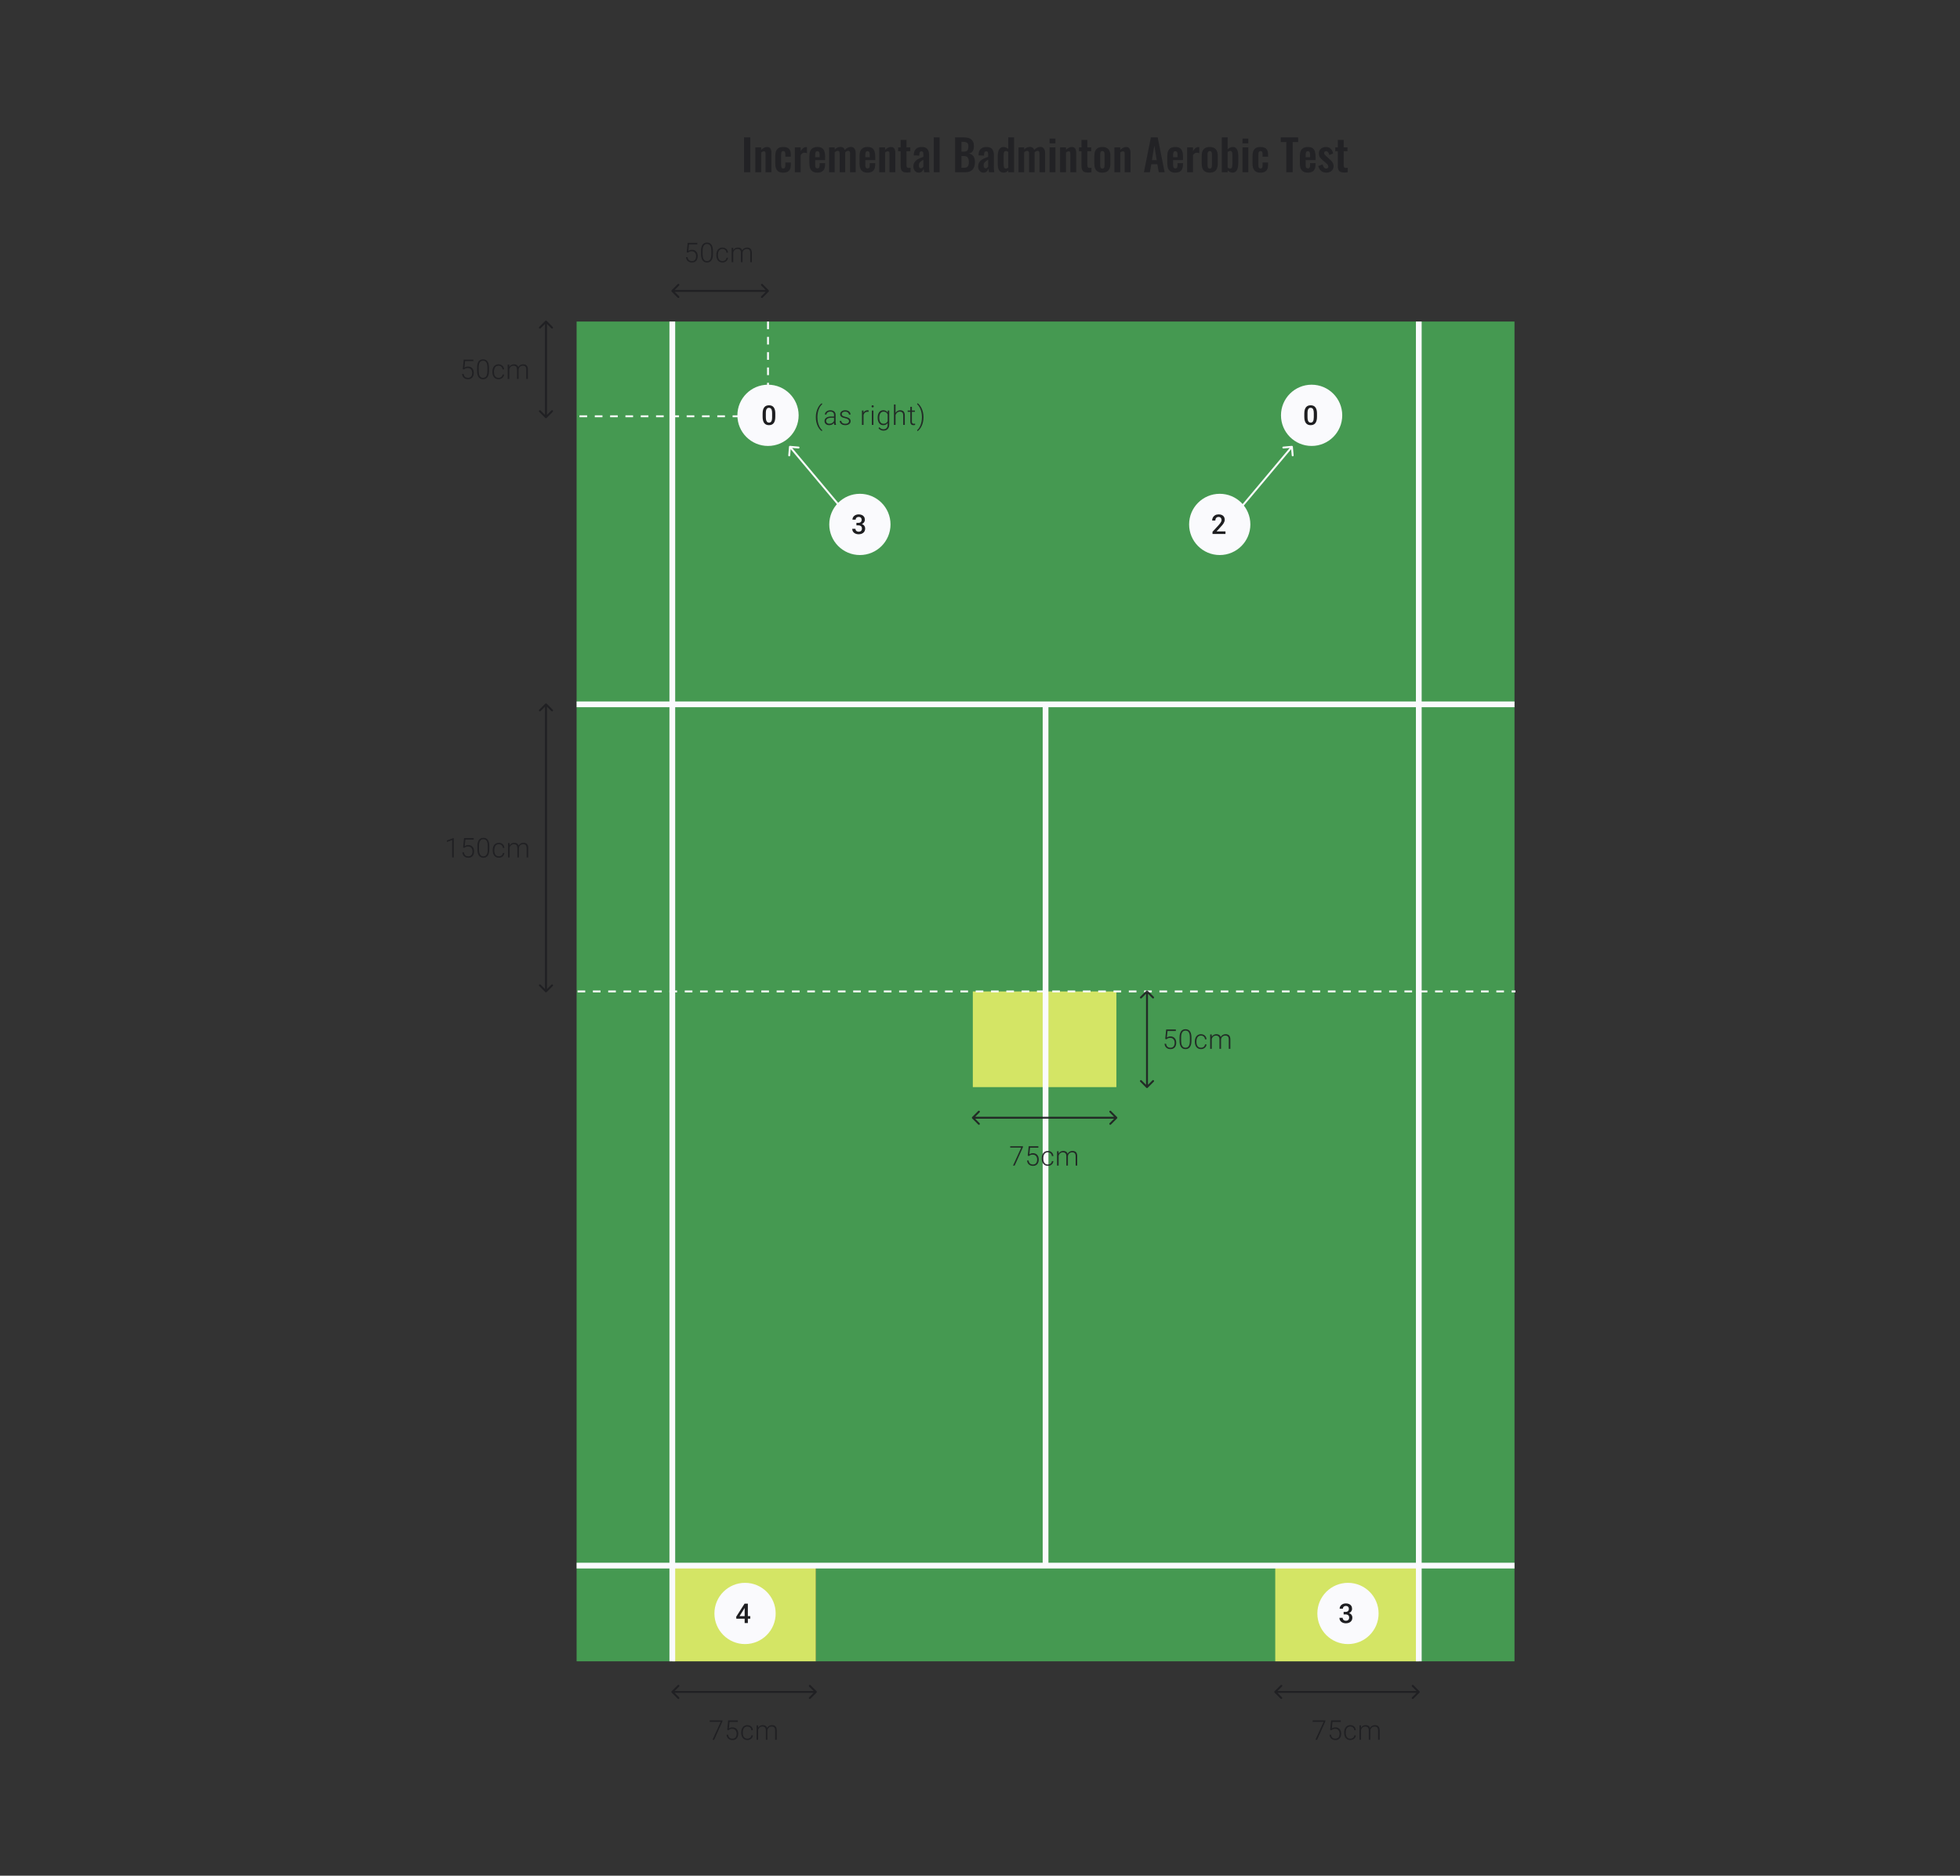 <svg width="1024" height="980" viewBox="0 0 1024 980" fill="none" xmlns="http://www.w3.org/2000/svg">
<rect x="0" y="0" width="1024" height="980" fill="#333333" stroke="none"/>
<rect x="301.25" y="168" width="490" height="700" fill="#459951"/>
<rect x="351.75" y="818.5" width="74" height="49" stroke="#1E1E21"/>
<rect x="508.25" y="518" width="75" height="50" fill="#D4E565"/>
<rect x="351.25" y="818" width="75" height="50" fill="#D4E565"/>
<rect x="666.25" y="818" width="75" height="50" fill="#D4E565"/>
<path d="M301.25 368H791.25" stroke="#FAFAFD" stroke-width="3"/>
<path d="M301.75 518H791.75" stroke="#FAFAFD" stroke-dasharray="4 4"/>
<path d="M301.25 818H791.25" stroke="#FAFAFD" stroke-width="3"/>
<path d="M741.25 168V868" stroke="#FAFAFD" stroke-width="3"/>
<path d="M351.25 168V868" stroke="#FAFAFD" stroke-width="3"/>
<path d="M546.25 368L546.25 818" stroke="#FAFAFD" stroke-width="3"/>
<path d="M401.25 168V217.5H301.25" stroke="#FAFAFD" stroke-dasharray="4 4"/>
<path d="M285.604 167.646C285.408 167.451 285.092 167.451 284.896 167.646L281.714 170.828C281.519 171.024 281.519 171.34 281.714 171.536C281.91 171.731 282.226 171.731 282.422 171.536L285.25 168.707L288.078 171.536C288.274 171.731 288.59 171.731 288.786 171.536C288.981 171.34 288.981 171.024 288.786 170.828L285.604 167.646ZM284.896 218.354C285.092 218.549 285.408 218.549 285.604 218.354L288.786 215.172C288.981 214.976 288.981 214.66 288.786 214.464C288.59 214.269 288.274 214.269 288.078 214.464L285.25 217.293L282.422 214.464C282.226 214.269 281.91 214.269 281.714 214.464C281.519 214.66 281.519 214.976 281.714 215.172L284.896 218.354ZM284.75 168V218H285.75V168H284.75Z" fill="#1E1E21" fill-opacity="0.89"/>
<path d="M599.604 517.646C599.408 517.451 599.092 517.451 598.896 517.646L595.714 520.828C595.519 521.024 595.519 521.34 595.714 521.536C595.91 521.731 596.226 521.731 596.422 521.536L599.25 518.707L602.078 521.536C602.274 521.731 602.59 521.731 602.786 521.536C602.981 521.34 602.981 521.024 602.786 520.828L599.604 517.646ZM598.896 568.354C599.092 568.549 599.408 568.549 599.604 568.354L602.786 565.172C602.981 564.976 602.981 564.66 602.786 564.464C602.59 564.269 602.274 564.269 602.078 564.464L599.25 567.293L596.422 564.464C596.226 564.269 595.91 564.269 595.714 564.464C595.519 564.66 595.519 564.976 595.714 565.172L598.896 568.354ZM598.75 518V568H599.75V518H598.75Z" fill="#1E1E21" fill-opacity="0.89"/>
<path d="M350.896 151.646C350.701 151.842 350.701 152.158 350.896 152.354L354.078 155.536C354.274 155.731 354.59 155.731 354.786 155.536C354.981 155.34 354.981 155.024 354.786 154.828L351.957 152L354.786 149.172C354.981 148.976 354.981 148.66 354.786 148.464C354.59 148.269 354.274 148.269 354.078 148.464L350.896 151.646ZM401.604 152.354C401.799 152.158 401.799 151.842 401.604 151.646L398.422 148.464C398.226 148.269 397.91 148.269 397.714 148.464C397.519 148.66 397.519 148.976 397.714 149.172L400.543 152L397.714 154.828C397.519 155.024 397.519 155.34 397.714 155.536C397.91 155.731 398.226 155.731 398.422 155.536L401.604 152.354ZM351.25 152.5H401.25V151.5H351.25V152.5Z" fill="#1E1E21" fill-opacity="0.89"/>
<path d="M350.896 883.646C350.701 883.842 350.701 884.158 350.896 884.354L354.078 887.536C354.274 887.731 354.59 887.731 354.786 887.536C354.981 887.34 354.981 887.024 354.786 886.828L351.957 884L354.786 881.172C354.981 880.976 354.981 880.66 354.786 880.464C354.59 880.269 354.274 880.269 354.078 880.464L350.896 883.646ZM426.604 884.354C426.799 884.158 426.799 883.842 426.604 883.646L423.422 880.464C423.226 880.269 422.91 880.269 422.714 880.464C422.519 880.66 422.519 880.976 422.714 881.172L425.543 884L422.714 886.828C422.519 887.024 422.519 887.34 422.714 887.536C422.91 887.731 423.226 887.731 423.422 887.536L426.604 884.354ZM351.25 884.5H426.25V883.5H351.25V884.5Z" fill="#1E1E21" fill-opacity="0.89"/>
<path d="M665.896 883.646C665.701 883.842 665.701 884.158 665.896 884.354L669.078 887.536C669.274 887.731 669.59 887.731 669.786 887.536C669.981 887.34 669.981 887.024 669.786 886.828L666.957 884L669.786 881.172C669.981 880.976 669.981 880.66 669.786 880.464C669.59 880.269 669.274 880.269 669.078 880.464L665.896 883.646ZM741.604 884.354C741.799 884.158 741.799 883.842 741.604 883.646L738.422 880.464C738.226 880.269 737.91 880.269 737.714 880.464C737.519 880.66 737.519 880.976 737.714 881.172L740.543 884L737.714 886.828C737.519 887.024 737.519 887.34 737.714 887.536C737.91 887.731 738.226 887.731 738.422 887.536L741.604 884.354ZM666.25 884.5H741.25V883.5H666.25V884.5Z" fill="#1E1E21" fill-opacity="0.89"/>
<path d="M507.896 583.646C507.701 583.842 507.701 584.158 507.896 584.354L511.078 587.536C511.274 587.731 511.59 587.731 511.786 587.536C511.981 587.34 511.981 587.024 511.786 586.828L508.957 584L511.786 581.172C511.981 580.976 511.981 580.66 511.786 580.464C511.59 580.269 511.274 580.269 511.078 580.464L507.896 583.646ZM583.604 584.354C583.799 584.158 583.799 583.842 583.604 583.646L580.422 580.464C580.226 580.269 579.91 580.269 579.714 580.464C579.519 580.66 579.519 580.976 579.714 581.172L582.543 584L579.714 586.828C579.519 587.024 579.519 587.34 579.714 587.536C579.91 587.731 580.226 587.731 580.422 587.536L583.604 584.354ZM508.25 584.5H583.25V583.5H508.25V584.5Z" fill="#1E1E21" fill-opacity="0.89"/>
<path d="M285.604 367.646C285.408 367.451 285.092 367.451 284.896 367.646L281.714 370.828C281.519 371.024 281.519 371.34 281.714 371.536C281.91 371.731 282.226 371.731 282.422 371.536L285.25 368.707L288.078 371.536C288.274 371.731 288.59 371.731 288.786 371.536C288.981 371.34 288.981 371.024 288.786 370.828L285.604 367.646ZM284.896 518.354C285.092 518.549 285.408 518.549 285.604 518.354L288.786 515.172C288.981 514.976 288.981 514.66 288.786 514.464C288.59 514.269 288.274 514.269 288.078 514.464L285.25 517.293L282.422 514.464C282.226 514.269 281.91 514.269 281.714 514.464C281.519 514.66 281.519 514.976 281.714 515.172L284.896 518.354ZM284.75 368V518H285.75V368H284.75Z" fill="#1E1E21" fill-opacity="0.89"/>
<path d="M359.423 132.001L358.771 131.813L359.264 126.89H364.318V127.668H359.972L359.618 131.07C359.794 130.945 360.048 130.823 360.381 130.702C360.719 130.577 361.099 130.515 361.52 130.515C361.969 130.515 362.377 130.591 362.742 130.744C363.113 130.892 363.43 131.11 363.693 131.397C363.957 131.679 364.161 132.022 364.304 132.424C364.448 132.822 364.52 133.274 364.52 133.778C364.52 134.264 364.46 134.711 364.339 135.118C364.219 135.526 364.036 135.882 363.791 136.188C363.545 136.489 363.233 136.722 362.853 136.889C362.474 137.056 362.022 137.139 361.499 137.139C361.097 137.139 360.717 137.083 360.361 136.972C360.009 136.857 359.694 136.683 359.416 136.451C359.139 136.22 358.912 135.928 358.736 135.577C358.565 135.225 358.458 134.813 358.416 134.341H359.215C359.271 134.794 359.393 135.176 359.583 135.486C359.773 135.796 360.027 136.03 360.347 136.188C360.671 136.345 361.055 136.424 361.499 136.424C361.86 136.424 362.175 136.366 362.444 136.25C362.717 136.134 362.944 135.965 363.124 135.743C363.309 135.516 363.448 135.241 363.541 134.917C363.638 134.588 363.686 134.213 363.686 133.792C363.686 133.431 363.636 133.1 363.534 132.799C363.432 132.494 363.281 132.228 363.082 132.001C362.888 131.769 362.647 131.591 362.36 131.466C362.073 131.341 361.745 131.279 361.374 131.279C360.893 131.279 360.509 131.343 360.222 131.473C359.939 131.603 359.673 131.779 359.423 132.001ZM372.47 131.077V132.778C372.47 133.519 372.4 134.165 372.261 134.716C372.122 135.262 371.919 135.715 371.65 136.077C371.386 136.433 371.062 136.699 370.678 136.875C370.299 137.051 369.863 137.139 369.373 137.139C368.984 137.139 368.628 137.083 368.304 136.972C367.98 136.861 367.69 136.692 367.436 136.465C367.186 136.234 366.973 135.945 366.797 135.597C366.621 135.25 366.487 134.843 366.394 134.375C366.302 133.903 366.255 133.371 366.255 132.778V131.077C366.255 130.332 366.325 129.689 366.464 129.147C366.607 128.605 366.811 128.156 367.075 127.8C367.343 127.444 367.669 127.18 368.054 127.009C368.438 126.833 368.873 126.745 369.359 126.745C369.748 126.745 370.104 126.803 370.428 126.918C370.757 127.029 371.046 127.196 371.296 127.418C371.551 127.64 371.764 127.925 371.935 128.272C372.111 128.615 372.243 129.02 372.331 129.487C372.423 129.955 372.47 130.485 372.47 131.077ZM371.643 132.876V130.973C371.643 130.515 371.611 130.098 371.546 129.723C371.486 129.348 371.396 129.02 371.275 128.737C371.155 128.455 371.002 128.219 370.817 128.029C370.637 127.839 370.424 127.698 370.178 127.606C369.938 127.508 369.664 127.46 369.359 127.46C368.984 127.46 368.653 127.536 368.366 127.689C368.084 127.837 367.848 128.059 367.658 128.356C367.468 128.647 367.325 129.013 367.227 129.453C367.135 129.892 367.088 130.399 367.088 130.973V132.876C367.088 133.329 367.119 133.744 367.179 134.119C367.239 134.489 367.331 134.817 367.456 135.104C367.581 135.391 367.734 135.634 367.915 135.834C368.1 136.028 368.313 136.176 368.554 136.278C368.799 136.375 369.072 136.424 369.373 136.424C369.757 136.424 370.09 136.347 370.373 136.195C370.655 136.037 370.891 135.808 371.081 135.507C371.271 135.202 371.412 134.829 371.504 134.389C371.597 133.945 371.643 133.44 371.643 132.876ZM377.455 136.424C377.806 136.424 378.135 136.359 378.441 136.229C378.751 136.095 379.005 135.898 379.204 135.639C379.408 135.375 379.524 135.054 379.552 134.674H380.343C380.32 135.151 380.174 135.577 379.906 135.952C379.642 136.322 379.295 136.613 378.864 136.826C378.438 137.035 377.968 137.139 377.455 137.139C376.932 137.139 376.469 137.044 376.066 136.854C375.668 136.664 375.335 136.401 375.066 136.063C374.798 135.72 374.594 135.322 374.455 134.868C374.321 134.41 374.254 133.917 374.254 133.389V133.098C374.254 132.57 374.321 132.079 374.455 131.626C374.594 131.168 374.798 130.769 375.066 130.432C375.335 130.089 375.668 129.823 376.066 129.633C376.464 129.443 376.925 129.348 377.448 129.348C377.985 129.348 378.466 129.457 378.892 129.675C379.322 129.892 379.665 130.2 379.92 130.598C380.179 130.996 380.32 131.468 380.343 132.015H379.552C379.528 131.612 379.422 131.265 379.232 130.973C379.042 130.682 378.792 130.457 378.482 130.3C378.172 130.142 377.827 130.064 377.448 130.064C377.022 130.064 376.658 130.147 376.358 130.314C376.057 130.476 375.811 130.7 375.622 130.987C375.436 131.269 375.3 131.593 375.212 131.959C375.124 132.32 375.08 132.7 375.08 133.098V133.389C375.08 133.792 375.122 134.176 375.205 134.542C375.293 134.903 375.429 135.225 375.615 135.507C375.804 135.79 376.05 136.014 376.351 136.181C376.656 136.343 377.024 136.424 377.455 136.424ZM383.085 131.043V137H382.252V129.487H383.051L383.085 131.043ZM382.933 132.778L382.53 132.57C382.558 132.126 382.641 131.709 382.78 131.32C382.923 130.932 383.122 130.589 383.377 130.293C383.632 129.996 383.937 129.765 384.294 129.598C384.65 129.432 385.055 129.348 385.509 129.348C385.874 129.348 386.205 129.399 386.502 129.501C386.802 129.598 387.057 129.753 387.265 129.966C387.478 130.175 387.643 130.448 387.758 130.786C387.874 131.124 387.932 131.529 387.932 132.001V137H387.106V132.029C387.106 131.529 387.027 131.137 386.87 130.855C386.717 130.573 386.502 130.371 386.224 130.251C385.951 130.131 385.634 130.071 385.273 130.071C384.847 130.071 384.486 130.158 384.189 130.334C383.898 130.506 383.659 130.73 383.474 131.008C383.294 131.281 383.159 131.575 383.072 131.89C382.984 132.2 382.937 132.496 382.933 132.778ZM387.925 132.126L387.369 132.14C387.393 131.774 387.476 131.424 387.619 131.091C387.768 130.758 387.969 130.462 388.223 130.202C388.478 129.939 388.781 129.73 389.133 129.578C389.489 129.425 389.89 129.348 390.334 129.348C390.723 129.348 391.07 129.402 391.376 129.508C391.681 129.61 391.938 129.774 392.146 130.001C392.359 130.223 392.521 130.508 392.633 130.855C392.744 131.202 392.799 131.619 392.799 132.105V137H391.966V132.098C391.966 131.566 391.887 131.154 391.73 130.862C391.577 130.566 391.364 130.36 391.091 130.244C390.818 130.128 390.499 130.071 390.133 130.071C389.772 130.075 389.455 130.142 389.182 130.272C388.909 130.397 388.679 130.564 388.494 130.772C388.314 130.975 388.175 131.195 388.078 131.431C387.985 131.667 387.934 131.899 387.925 132.126Z" fill="#1E1E21" fill-opacity="0.89"/>
<path d="M377.429 898.89V899.37L373.111 909H372.25L376.541 899.606H370.785V898.89H377.429ZM380.595 904.001L379.943 903.813L380.436 898.89H385.49V899.668H381.144L380.79 903.07C380.966 902.945 381.22 902.823 381.554 902.702C381.891 902.577 382.271 902.515 382.692 902.515C383.141 902.515 383.549 902.591 383.914 902.744C384.285 902.892 384.602 903.11 384.865 903.397C385.129 903.679 385.333 904.022 385.477 904.424C385.62 904.822 385.692 905.274 385.692 905.778C385.692 906.264 385.632 906.711 385.511 907.118C385.391 907.526 385.208 907.882 384.963 908.188C384.717 908.489 384.405 908.722 384.025 908.889C383.646 909.056 383.194 909.139 382.671 909.139C382.269 909.139 381.889 909.083 381.533 908.972C381.181 908.857 380.866 908.683 380.588 908.451C380.311 908.22 380.084 907.928 379.908 907.577C379.737 907.225 379.63 906.813 379.589 906.341H380.387C380.443 906.794 380.565 907.176 380.755 907.486C380.945 907.796 381.199 908.03 381.519 908.188C381.843 908.345 382.227 908.424 382.671 908.424C383.032 908.424 383.347 908.366 383.616 908.25C383.889 908.134 384.116 907.965 384.296 907.743C384.481 907.516 384.62 907.241 384.713 906.917C384.81 906.588 384.859 906.213 384.859 905.792C384.859 905.431 384.808 905.1 384.706 904.799C384.604 904.494 384.454 904.228 384.254 904.001C384.06 903.769 383.819 903.591 383.532 903.466C383.245 903.341 382.917 903.279 382.546 903.279C382.065 903.279 381.681 903.343 381.394 903.473C381.111 903.603 380.845 903.779 380.595 904.001ZM390.455 908.424C390.806 908.424 391.135 908.359 391.441 908.229C391.751 908.095 392.005 907.898 392.204 907.639C392.408 907.375 392.524 907.054 392.552 906.674H393.343C393.32 907.151 393.174 907.577 392.906 907.952C392.642 908.322 392.295 908.613 391.864 908.826C391.438 909.035 390.968 909.139 390.455 909.139C389.932 909.139 389.469 909.044 389.066 908.854C388.668 908.664 388.335 908.401 388.066 908.063C387.798 907.72 387.594 907.322 387.455 906.868C387.321 906.41 387.254 905.917 387.254 905.389V905.098C387.254 904.57 387.321 904.079 387.455 903.626C387.594 903.168 387.798 902.769 388.066 902.432C388.335 902.089 388.668 901.823 389.066 901.633C389.464 901.443 389.925 901.348 390.448 901.348C390.985 901.348 391.466 901.457 391.892 901.675C392.322 901.892 392.665 902.2 392.92 902.598C393.179 902.996 393.32 903.468 393.343 904.015H392.552C392.528 903.612 392.422 903.265 392.232 902.973C392.042 902.682 391.792 902.457 391.482 902.3C391.172 902.142 390.827 902.064 390.448 902.064C390.022 902.064 389.658 902.147 389.358 902.314C389.057 902.476 388.811 902.7 388.622 902.987C388.436 903.269 388.3 903.593 388.212 903.959C388.124 904.32 388.08 904.7 388.08 905.098V905.389C388.08 905.792 388.122 906.176 388.205 906.542C388.293 906.903 388.429 907.225 388.615 907.507C388.804 907.79 389.05 908.014 389.351 908.181C389.656 908.343 390.024 908.424 390.455 908.424ZM396.085 903.043V909H395.252V901.487H396.051L396.085 903.043ZM395.933 904.778L395.53 904.57C395.558 904.126 395.641 903.709 395.78 903.32C395.923 902.932 396.122 902.589 396.377 902.293C396.632 901.996 396.937 901.765 397.294 901.598C397.65 901.432 398.055 901.348 398.509 901.348C398.874 901.348 399.205 901.399 399.502 901.501C399.802 901.598 400.057 901.753 400.265 901.966C400.478 902.175 400.643 902.448 400.758 902.786C400.874 903.124 400.932 903.529 400.932 904.001V909H400.106V904.029C400.106 903.529 400.027 903.137 399.87 902.855C399.717 902.573 399.502 902.371 399.224 902.251C398.951 902.131 398.634 902.071 398.273 902.071C397.847 902.071 397.486 902.158 397.189 902.334C396.898 902.506 396.659 902.73 396.474 903.008C396.294 903.281 396.159 903.575 396.072 903.89C395.984 904.2 395.937 904.496 395.933 904.778ZM400.925 904.126L400.369 904.14C400.393 903.774 400.476 903.424 400.619 903.091C400.768 902.758 400.969 902.462 401.223 902.202C401.478 901.939 401.781 901.73 402.133 901.578C402.489 901.425 402.89 901.348 403.334 901.348C403.723 901.348 404.07 901.402 404.376 901.508C404.681 901.61 404.938 901.774 405.146 902.001C405.359 902.223 405.521 902.508 405.633 902.855C405.744 903.202 405.799 903.619 405.799 904.105V909H404.966V904.098C404.966 903.566 404.887 903.154 404.73 902.862C404.577 902.566 404.364 902.36 404.091 902.244C403.818 902.128 403.499 902.071 403.133 902.071C402.772 902.075 402.455 902.142 402.182 902.272C401.909 902.397 401.679 902.564 401.494 902.772C401.314 902.975 401.175 903.195 401.078 903.431C400.985 903.667 400.934 903.899 400.925 904.126Z" fill="#1E1E21" fill-opacity="0.89"/>
<path d="M692.429 898.89V899.37L688.111 909H687.25L691.541 899.606H685.785V898.89H692.429ZM695.595 904.001L694.943 903.813L695.436 898.89H700.49V899.668H696.144L695.79 903.07C695.966 902.945 696.22 902.823 696.554 902.702C696.891 902.577 697.271 902.515 697.692 902.515C698.141 902.515 698.549 902.591 698.914 902.744C699.285 902.892 699.602 903.11 699.865 903.397C700.129 903.679 700.333 904.022 700.477 904.424C700.62 904.822 700.692 905.274 700.692 905.778C700.692 906.264 700.632 906.711 700.511 907.118C700.391 907.526 700.208 907.882 699.963 908.188C699.717 908.489 699.405 908.722 699.025 908.889C698.646 909.056 698.194 909.139 697.671 909.139C697.269 909.139 696.889 909.083 696.533 908.972C696.181 908.857 695.866 908.683 695.588 908.451C695.311 908.22 695.084 907.928 694.908 907.577C694.737 907.225 694.63 906.813 694.589 906.341H695.387C695.443 906.794 695.565 907.176 695.755 907.486C695.945 907.796 696.199 908.03 696.519 908.188C696.843 908.345 697.227 908.424 697.671 908.424C698.032 908.424 698.347 908.366 698.616 908.25C698.889 908.134 699.116 907.965 699.296 907.743C699.481 907.516 699.62 907.241 699.713 906.917C699.81 906.588 699.859 906.213 699.859 905.792C699.859 905.431 699.808 905.1 699.706 904.799C699.604 904.494 699.454 904.228 699.254 904.001C699.06 903.769 698.819 903.591 698.532 903.466C698.245 903.341 697.917 903.279 697.546 903.279C697.065 903.279 696.681 903.343 696.394 903.473C696.111 903.603 695.845 903.779 695.595 904.001ZM705.455 908.424C705.806 908.424 706.135 908.359 706.441 908.229C706.751 908.095 707.005 907.898 707.204 907.639C707.408 907.375 707.524 907.054 707.552 906.674H708.343C708.32 907.151 708.174 907.577 707.906 907.952C707.642 908.322 707.295 908.613 706.864 908.826C706.438 909.035 705.968 909.139 705.455 909.139C704.932 909.139 704.469 909.044 704.066 908.854C703.668 908.664 703.335 908.401 703.066 908.063C702.798 907.72 702.594 907.322 702.455 906.868C702.321 906.41 702.254 905.917 702.254 905.389V905.098C702.254 904.57 702.321 904.079 702.455 903.626C702.594 903.168 702.798 902.769 703.066 902.432C703.335 902.089 703.668 901.823 704.066 901.633C704.464 901.443 704.925 901.348 705.448 901.348C705.985 901.348 706.466 901.457 706.892 901.675C707.322 901.892 707.665 902.2 707.92 902.598C708.179 902.996 708.32 903.468 708.343 904.015H707.552C707.528 903.612 707.422 903.265 707.232 902.973C707.042 902.682 706.792 902.457 706.482 902.3C706.172 902.142 705.827 902.064 705.448 902.064C705.022 902.064 704.658 902.147 704.358 902.314C704.057 902.476 703.811 902.7 703.622 902.987C703.436 903.269 703.3 903.593 703.212 903.959C703.124 904.32 703.08 904.7 703.08 905.098V905.389C703.08 905.792 703.122 906.176 703.205 906.542C703.293 906.903 703.429 907.225 703.615 907.507C703.804 907.79 704.05 908.014 704.351 908.181C704.656 908.343 705.024 908.424 705.455 908.424ZM711.085 903.043V909H710.252V901.487H711.051L711.085 903.043ZM710.933 904.778L710.53 904.57C710.558 904.126 710.641 903.709 710.78 903.32C710.923 902.932 711.122 902.589 711.377 902.293C711.632 901.996 711.937 901.765 712.294 901.598C712.65 901.432 713.055 901.348 713.509 901.348C713.874 901.348 714.205 901.399 714.502 901.501C714.802 901.598 715.057 901.753 715.265 901.966C715.478 902.175 715.643 902.448 715.758 902.786C715.874 903.124 715.932 903.529 715.932 904.001V909H715.106V904.029C715.106 903.529 715.027 903.137 714.87 902.855C714.717 902.573 714.502 902.371 714.224 902.251C713.951 902.131 713.634 902.071 713.273 902.071C712.847 902.071 712.486 902.158 712.189 902.334C711.898 902.506 711.659 902.73 711.474 903.008C711.294 903.281 711.159 903.575 711.072 903.89C710.984 904.2 710.937 904.496 710.933 904.778ZM715.925 904.126L715.369 904.14C715.393 903.774 715.476 903.424 715.619 903.091C715.768 902.758 715.969 902.462 716.223 902.202C716.478 901.939 716.781 901.73 717.133 901.578C717.489 901.425 717.89 901.348 718.334 901.348C718.723 901.348 719.07 901.402 719.376 901.508C719.681 901.61 719.938 901.774 720.146 902.001C720.359 902.223 720.521 902.508 720.633 902.855C720.744 903.202 720.799 903.619 720.799 904.105V909H719.966V904.098C719.966 903.566 719.887 903.154 719.73 902.862C719.577 902.566 719.364 902.36 719.091 902.244C718.818 902.128 718.499 902.071 718.133 902.071C717.772 902.075 717.455 902.142 717.182 902.272C716.909 902.397 716.679 902.564 716.494 902.772C716.314 902.975 716.175 903.195 716.078 903.431C715.985 903.667 715.934 903.899 715.925 904.126Z" fill="#1E1E21" fill-opacity="0.89"/>
<path d="M534.429 598.89V599.37L530.111 609H529.25L533.541 599.606H527.785V598.89H534.429ZM537.595 604.001L536.943 603.813L537.436 598.89H542.49V599.668H538.144L537.79 603.07C537.966 602.945 538.22 602.823 538.554 602.702C538.891 602.577 539.271 602.515 539.692 602.515C540.141 602.515 540.549 602.591 540.914 602.744C541.285 602.892 541.602 603.11 541.865 603.397C542.129 603.679 542.333 604.022 542.477 604.424C542.62 604.822 542.692 605.274 542.692 605.778C542.692 606.264 542.632 606.711 542.511 607.118C542.391 607.526 542.208 607.882 541.963 608.188C541.717 608.489 541.405 608.722 541.025 608.889C540.646 609.056 540.194 609.139 539.671 609.139C539.269 609.139 538.889 609.083 538.533 608.972C538.181 608.857 537.866 608.683 537.588 608.451C537.311 608.22 537.084 607.928 536.908 607.577C536.737 607.225 536.63 606.813 536.589 606.341H537.387C537.443 606.794 537.565 607.176 537.755 607.486C537.945 607.796 538.199 608.03 538.519 608.188C538.843 608.345 539.227 608.424 539.671 608.424C540.032 608.424 540.347 608.366 540.616 608.25C540.889 608.134 541.116 607.965 541.296 607.743C541.481 607.516 541.62 607.241 541.713 606.917C541.81 606.588 541.859 606.213 541.859 605.792C541.859 605.431 541.808 605.1 541.706 604.799C541.604 604.494 541.454 604.228 541.254 604.001C541.06 603.769 540.819 603.591 540.532 603.466C540.245 603.341 539.917 603.279 539.546 603.279C539.065 603.279 538.681 603.343 538.394 603.473C538.111 603.603 537.845 603.779 537.595 604.001ZM547.455 608.424C547.806 608.424 548.135 608.359 548.441 608.229C548.751 608.095 549.005 607.898 549.204 607.639C549.408 607.375 549.524 607.054 549.552 606.674H550.343C550.32 607.151 550.174 607.577 549.906 607.952C549.642 608.322 549.295 608.613 548.864 608.826C548.438 609.035 547.968 609.139 547.455 609.139C546.932 609.139 546.469 609.044 546.066 608.854C545.668 608.664 545.335 608.401 545.066 608.063C544.798 607.72 544.594 607.322 544.455 606.868C544.321 606.41 544.254 605.917 544.254 605.389V605.098C544.254 604.57 544.321 604.079 544.455 603.626C544.594 603.168 544.798 602.769 545.066 602.432C545.335 602.089 545.668 601.823 546.066 601.633C546.464 601.443 546.925 601.348 547.448 601.348C547.985 601.348 548.466 601.457 548.892 601.675C549.322 601.892 549.665 602.2 549.92 602.598C550.179 602.996 550.32 603.468 550.343 604.015H549.552C549.528 603.612 549.422 603.265 549.232 602.973C549.042 602.682 548.792 602.457 548.482 602.3C548.172 602.142 547.827 602.064 547.448 602.064C547.022 602.064 546.658 602.147 546.358 602.314C546.057 602.476 545.811 602.7 545.622 602.987C545.436 603.269 545.3 603.593 545.212 603.959C545.124 604.32 545.08 604.7 545.08 605.098V605.389C545.08 605.792 545.122 606.176 545.205 606.542C545.293 606.903 545.429 607.225 545.615 607.507C545.804 607.79 546.05 608.014 546.351 608.181C546.656 608.343 547.024 608.424 547.455 608.424ZM553.085 603.043V609H552.252V601.487H553.051L553.085 603.043ZM552.933 604.778L552.53 604.57C552.558 604.126 552.641 603.709 552.78 603.32C552.923 602.932 553.122 602.589 553.377 602.293C553.632 601.996 553.937 601.765 554.294 601.598C554.65 601.432 555.055 601.348 555.509 601.348C555.874 601.348 556.205 601.399 556.502 601.501C556.802 601.598 557.057 601.753 557.265 601.966C557.478 602.175 557.643 602.448 557.758 602.786C557.874 603.124 557.932 603.529 557.932 604.001V609H557.106V604.029C557.106 603.529 557.027 603.137 556.87 602.855C556.717 602.573 556.502 602.371 556.224 602.251C555.951 602.131 555.634 602.071 555.273 602.071C554.847 602.071 554.486 602.158 554.189 602.334C553.898 602.506 553.659 602.73 553.474 603.008C553.294 603.281 553.159 603.575 553.072 603.89C552.984 604.2 552.937 604.496 552.933 604.778ZM557.925 604.126L557.369 604.14C557.393 603.774 557.476 603.424 557.619 603.091C557.768 602.758 557.969 602.462 558.223 602.202C558.478 601.939 558.781 601.73 559.133 601.578C559.489 601.425 559.89 601.348 560.334 601.348C560.723 601.348 561.07 601.402 561.376 601.508C561.681 601.61 561.938 601.774 562.146 602.001C562.359 602.223 562.521 602.508 562.633 602.855C562.744 603.202 562.799 603.619 562.799 604.105V609H561.966V604.098C561.966 603.566 561.887 603.154 561.73 602.862C561.577 602.566 561.364 602.36 561.091 602.244C560.818 602.128 560.499 602.071 560.133 602.071C559.772 602.075 559.455 602.142 559.182 602.272C558.909 602.397 558.679 602.564 558.494 602.772C558.314 602.975 558.175 603.195 558.078 603.431C557.985 603.667 557.934 603.899 557.925 604.126Z" fill="#1E1E21" fill-opacity="0.89"/>
<path d="M426.229 218.015V217.91C426.229 217.008 426.324 216.163 426.514 215.376C426.703 214.589 426.951 213.881 427.257 213.251C427.567 212.622 427.905 212.087 428.27 211.647C428.641 211.203 429.004 210.874 429.36 210.661L429.562 211.231C429.256 211.448 428.953 211.763 428.652 212.175C428.356 212.587 428.088 213.082 427.847 213.661C427.606 214.24 427.414 214.885 427.271 215.598C427.127 216.311 427.055 217.075 427.055 217.89V218.028C427.055 218.843 427.127 219.607 427.271 220.32C427.414 221.033 427.606 221.678 427.847 222.257C428.088 222.84 428.356 223.34 428.652 223.757C428.953 224.178 429.256 224.502 429.562 224.729L429.36 225.263C429.004 225.05 428.641 224.726 428.27 224.291C427.905 223.861 427.567 223.333 427.257 222.708C426.951 222.088 426.703 221.382 426.514 220.59C426.324 219.799 426.229 218.94 426.229 218.015ZM435.734 220.653V216.779C435.734 216.422 435.66 216.114 435.512 215.855C435.364 215.596 435.146 215.397 434.859 215.258C434.572 215.119 434.218 215.05 433.797 215.05C433.408 215.05 433.061 215.119 432.755 215.258C432.455 215.392 432.216 215.575 432.04 215.807C431.869 216.033 431.783 216.286 431.783 216.563L430.95 216.556C430.95 216.274 431.02 216.001 431.159 215.737C431.297 215.473 431.494 215.237 431.749 215.029C432.003 214.821 432.306 214.656 432.658 214.536C433.015 214.411 433.406 214.348 433.832 214.348C434.369 214.348 434.841 214.439 435.248 214.619C435.66 214.8 435.982 215.071 436.213 215.432C436.445 215.793 436.56 216.246 436.56 216.792V220.424C436.56 220.683 436.579 220.952 436.616 221.229C436.658 221.507 436.716 221.736 436.79 221.917V222H435.908C435.852 221.833 435.808 221.625 435.776 221.375C435.748 221.121 435.734 220.88 435.734 220.653ZM435.929 217.626L435.942 218.264H434.311C433.885 218.264 433.503 218.304 433.165 218.383C432.832 218.457 432.55 218.568 432.318 218.716C432.087 218.859 431.908 219.033 431.783 219.237C431.663 219.44 431.603 219.672 431.603 219.931C431.603 220.199 431.67 220.445 431.804 220.667C431.943 220.889 432.138 221.067 432.387 221.202C432.642 221.331 432.943 221.396 433.29 221.396C433.753 221.396 434.16 221.31 434.512 221.139C434.869 220.968 435.163 220.743 435.394 220.466C435.625 220.188 435.78 219.885 435.859 219.556L436.22 220.035C436.16 220.266 436.049 220.505 435.887 220.75C435.73 220.991 435.524 221.218 435.269 221.431C435.014 221.639 434.714 221.81 434.366 221.944C434.024 222.074 433.635 222.139 433.2 222.139C432.709 222.139 432.281 222.046 431.915 221.861C431.554 221.676 431.272 221.424 431.068 221.104C430.869 220.78 430.77 220.415 430.77 220.007C430.77 219.637 430.848 219.306 431.006 219.014C431.163 218.718 431.39 218.468 431.686 218.264C431.987 218.056 432.348 217.899 432.769 217.792C433.195 217.681 433.672 217.626 434.2 217.626H435.929ZM443.573 220.084C443.573 219.88 443.522 219.679 443.42 219.48C443.318 219.281 443.122 219.098 442.83 218.931C442.543 218.764 442.119 218.623 441.559 218.507C441.143 218.415 440.77 218.311 440.442 218.195C440.117 218.079 439.844 217.94 439.622 217.778C439.4 217.616 439.231 217.422 439.115 217.195C439 216.968 438.942 216.7 438.942 216.39C438.942 216.112 439.002 215.85 439.122 215.605C439.247 215.355 439.423 215.138 439.65 214.952C439.881 214.763 440.159 214.615 440.483 214.508C440.812 214.402 441.18 214.348 441.587 214.348C442.166 214.348 442.661 214.448 443.073 214.647C443.49 214.841 443.807 215.108 444.024 215.445C444.246 215.783 444.358 216.165 444.358 216.591H443.531C443.531 216.332 443.455 216.087 443.302 215.855C443.154 215.624 442.934 215.434 442.643 215.286C442.356 215.138 442.004 215.064 441.587 215.064C441.157 215.064 440.807 215.128 440.539 215.258C440.27 215.388 440.074 215.552 439.949 215.751C439.828 215.95 439.768 216.156 439.768 216.369C439.768 216.536 439.793 216.688 439.844 216.827C439.9 216.961 439.997 217.086 440.136 217.202C440.28 217.318 440.483 217.427 440.747 217.528C441.011 217.63 441.353 217.73 441.775 217.827C442.381 217.961 442.876 218.126 443.261 218.32C443.649 218.51 443.936 218.746 444.121 219.028C444.307 219.306 444.399 219.644 444.399 220.042C444.399 220.352 444.334 220.637 444.205 220.896C444.075 221.151 443.888 221.37 443.642 221.556C443.402 221.741 443.11 221.884 442.768 221.986C442.43 222.088 442.05 222.139 441.629 222.139C440.995 222.139 440.458 222.035 440.018 221.826C439.583 221.613 439.252 221.336 439.025 220.993C438.803 220.646 438.692 220.278 438.692 219.889H439.518C439.546 220.278 439.668 220.586 439.886 220.813C440.104 221.035 440.37 221.192 440.685 221.285C441.004 221.377 441.319 221.424 441.629 221.424C442.055 221.424 442.411 221.361 442.698 221.236C442.985 221.111 443.203 220.947 443.351 220.743C443.499 220.54 443.573 220.32 443.573 220.084ZM451.148 215.73V222H450.321V214.487H451.127L451.148 215.73ZM453.807 214.432L453.786 215.196C453.694 215.182 453.603 215.17 453.515 215.161C453.427 215.152 453.332 215.147 453.231 215.147C452.87 215.147 452.552 215.214 452.279 215.348C452.011 215.478 451.784 215.661 451.599 215.897C451.414 216.128 451.273 216.401 451.175 216.716C451.078 217.026 451.023 217.36 451.009 217.716L450.703 217.834C450.703 217.343 450.754 216.887 450.856 216.466C450.958 216.045 451.113 215.677 451.321 215.362C451.534 215.043 451.8 214.795 452.12 214.619C452.444 214.439 452.823 214.348 453.258 214.348C453.365 214.348 453.469 214.358 453.571 214.376C453.677 214.39 453.756 214.409 453.807 214.432ZM456.32 214.487V222H455.494V214.487H456.32ZM455.348 212.314C455.348 212.157 455.397 212.025 455.494 211.918C455.596 211.807 455.735 211.752 455.91 211.752C456.086 211.752 456.225 211.807 456.327 211.918C456.434 212.025 456.487 212.157 456.487 212.314C456.487 212.467 456.434 212.599 456.327 212.71C456.225 212.816 456.086 212.869 455.91 212.869C455.735 212.869 455.596 212.816 455.494 212.71C455.397 212.599 455.348 212.467 455.348 212.314ZM463.819 214.487H464.589V221.868C464.589 222.521 464.464 223.081 464.214 223.548C463.969 224.016 463.62 224.375 463.166 224.625C462.717 224.875 462.187 225 461.576 225C461.266 225 460.946 224.951 460.618 224.854C460.294 224.761 459.986 224.618 459.694 224.423C459.407 224.233 459.162 223.997 458.958 223.715L459.424 223.208C459.729 223.578 460.055 223.849 460.403 224.021C460.75 224.196 461.125 224.284 461.527 224.284C462.004 224.284 462.407 224.189 462.736 224C463.069 223.81 463.321 223.537 463.492 223.18C463.668 222.824 463.756 222.396 463.756 221.896V216.14L463.819 214.487ZM458.542 218.32V218.174C458.542 217.591 458.607 217.066 458.736 216.598C458.87 216.126 459.062 215.723 459.312 215.39C459.562 215.052 459.866 214.795 460.222 214.619C460.583 214.439 460.99 214.348 461.444 214.348C461.879 214.348 462.266 214.42 462.604 214.564C462.942 214.707 463.233 214.913 463.478 215.182C463.724 215.45 463.921 215.769 464.069 216.14C464.221 216.51 464.333 216.922 464.402 217.376V219.23C464.346 219.655 464.245 220.047 464.096 220.403C463.948 220.755 463.752 221.063 463.506 221.326C463.261 221.586 462.965 221.787 462.617 221.931C462.275 222.069 461.879 222.139 461.43 222.139C460.981 222.139 460.578 222.046 460.222 221.861C459.866 221.676 459.562 221.414 459.312 221.077C459.062 220.734 458.87 220.329 458.736 219.861C458.607 219.394 458.542 218.88 458.542 218.32ZM459.375 218.174V218.32C459.375 218.76 459.419 219.167 459.507 219.542C459.595 219.917 459.729 220.243 459.91 220.521C460.09 220.799 460.319 221.016 460.597 221.174C460.875 221.331 461.201 221.41 461.576 221.41C462.053 221.41 462.453 221.32 462.777 221.139C463.101 220.954 463.358 220.711 463.548 220.41C463.738 220.104 463.877 219.771 463.965 219.41V217.251C463.914 217.005 463.835 216.755 463.728 216.501C463.627 216.246 463.483 216.013 463.298 215.8C463.117 215.582 462.886 215.408 462.604 215.279C462.326 215.145 461.988 215.077 461.59 215.077C461.21 215.077 460.879 215.156 460.597 215.314C460.319 215.471 460.09 215.691 459.91 215.973C459.729 216.251 459.595 216.577 459.507 216.952C459.419 217.327 459.375 217.734 459.375 218.174ZM467.873 211.335V222H467.047V211.335H467.873ZM467.686 217.778L467.318 217.57C467.346 217.126 467.436 216.709 467.589 216.32C467.741 215.932 467.947 215.589 468.207 215.293C468.47 214.996 468.778 214.765 469.13 214.598C469.487 214.432 469.88 214.348 470.31 214.348C470.685 214.348 471.021 214.399 471.317 214.501C471.613 214.603 471.866 214.765 472.074 214.987C472.282 215.209 472.44 215.494 472.546 215.841C472.657 216.188 472.713 216.612 472.713 217.112V222H471.88V217.105C471.88 216.586 471.808 216.181 471.664 215.89C471.521 215.594 471.317 215.383 471.053 215.258C470.79 215.133 470.477 215.071 470.116 215.071C469.718 215.071 469.368 215.158 469.068 215.334C468.771 215.506 468.521 215.73 468.318 216.008C468.119 216.281 467.966 216.575 467.859 216.89C467.753 217.2 467.695 217.496 467.686 217.778ZM477.976 214.487V215.168H474.212V214.487H477.976ZM475.594 212.557H476.42V220.174C476.42 220.521 476.467 220.783 476.559 220.958C476.652 221.134 476.772 221.252 476.92 221.313C477.068 221.373 477.228 221.403 477.399 221.403C477.524 221.403 477.645 221.396 477.76 221.382C477.876 221.364 477.98 221.345 478.073 221.326L478.108 222.028C478.006 222.06 477.874 222.086 477.712 222.104C477.55 222.127 477.388 222.139 477.226 222.139C476.906 222.139 476.624 222.081 476.379 221.965C476.133 221.845 475.941 221.641 475.802 221.354C475.664 221.063 475.594 220.667 475.594 220.167V212.557ZM482.482 217.91V218.015C482.482 218.94 482.387 219.799 482.197 220.59C482.007 221.382 481.757 222.088 481.447 222.708C481.137 223.333 480.799 223.861 480.433 224.291C480.068 224.726 479.704 225.05 479.343 225.263L479.142 224.729C479.452 224.511 479.755 224.194 480.051 223.778C480.348 223.361 480.616 222.859 480.857 222.271C481.102 221.688 481.297 221.04 481.44 220.327C481.584 219.609 481.655 218.843 481.655 218.028V217.89C481.655 217.075 481.581 216.311 481.433 215.598C481.285 214.881 481.088 214.23 480.843 213.647C480.598 213.064 480.327 212.564 480.031 212.147C479.734 211.731 479.438 211.416 479.142 211.203L479.343 210.661C479.704 210.874 480.068 211.203 480.433 211.647C480.799 212.087 481.137 212.622 481.447 213.251C481.757 213.881 482.007 214.589 482.197 215.376C482.387 216.163 482.482 217.008 482.482 217.91Z" fill="#1E1E21" fill-opacity="0.89"/>
<path d="M242.423 193.001L241.771 192.813L242.264 187.89H247.318V188.668H242.972L242.618 192.07C242.794 191.945 243.048 191.823 243.381 191.702C243.719 191.577 244.099 191.515 244.52 191.515C244.969 191.515 245.377 191.591 245.742 191.744C246.113 191.892 246.43 192.11 246.693 192.397C246.957 192.679 247.161 193.022 247.304 193.424C247.448 193.822 247.52 194.274 247.52 194.778C247.52 195.264 247.46 195.711 247.339 196.118C247.219 196.526 247.036 196.882 246.791 197.188C246.545 197.489 246.233 197.722 245.853 197.889C245.474 198.056 245.022 198.139 244.499 198.139C244.097 198.139 243.717 198.083 243.361 197.972C243.009 197.857 242.694 197.683 242.416 197.451C242.139 197.22 241.912 196.928 241.736 196.577C241.565 196.225 241.458 195.813 241.416 195.341H242.215C242.271 195.794 242.393 196.176 242.583 196.486C242.773 196.796 243.027 197.03 243.347 197.188C243.671 197.345 244.055 197.424 244.499 197.424C244.86 197.424 245.175 197.366 245.444 197.25C245.717 197.134 245.944 196.965 246.124 196.743C246.309 196.516 246.448 196.241 246.541 195.917C246.638 195.588 246.686 195.213 246.686 194.792C246.686 194.431 246.636 194.1 246.534 193.799C246.432 193.494 246.281 193.228 246.082 193.001C245.888 192.769 245.647 192.591 245.36 192.466C245.073 192.341 244.745 192.279 244.374 192.279C243.893 192.279 243.509 192.343 243.222 192.473C242.939 192.603 242.673 192.779 242.423 193.001ZM255.47 192.077V193.778C255.47 194.519 255.4 195.165 255.261 195.716C255.122 196.262 254.919 196.715 254.65 197.077C254.386 197.433 254.062 197.699 253.678 197.875C253.299 198.051 252.863 198.139 252.373 198.139C251.984 198.139 251.628 198.083 251.304 197.972C250.98 197.861 250.69 197.692 250.436 197.465C250.186 197.234 249.973 196.945 249.797 196.597C249.621 196.25 249.487 195.843 249.394 195.375C249.302 194.903 249.255 194.371 249.255 193.778V192.077C249.255 191.332 249.325 190.689 249.464 190.147C249.607 189.605 249.811 189.156 250.075 188.8C250.343 188.444 250.669 188.18 251.054 188.009C251.438 187.833 251.873 187.745 252.359 187.745C252.748 187.745 253.104 187.803 253.428 187.918C253.757 188.029 254.046 188.196 254.296 188.418C254.551 188.64 254.764 188.925 254.935 189.272C255.111 189.615 255.243 190.02 255.331 190.487C255.423 190.955 255.47 191.485 255.47 192.077ZM254.643 193.876V191.973C254.643 191.515 254.611 191.098 254.546 190.723C254.486 190.348 254.396 190.02 254.275 189.737C254.155 189.455 254.002 189.219 253.817 189.029C253.637 188.839 253.424 188.698 253.178 188.606C252.938 188.508 252.664 188.46 252.359 188.46C251.984 188.46 251.653 188.536 251.366 188.689C251.084 188.837 250.848 189.059 250.658 189.356C250.468 189.647 250.325 190.013 250.227 190.453C250.135 190.892 250.088 191.399 250.088 191.973V193.876C250.088 194.329 250.119 194.744 250.179 195.119C250.239 195.489 250.331 195.817 250.456 196.104C250.581 196.391 250.734 196.634 250.915 196.834C251.1 197.028 251.313 197.176 251.554 197.278C251.799 197.375 252.072 197.424 252.373 197.424C252.757 197.424 253.09 197.347 253.373 197.195C253.655 197.037 253.891 196.808 254.081 196.507C254.271 196.202 254.412 195.829 254.504 195.389C254.597 194.945 254.643 194.44 254.643 193.876ZM260.455 197.424C260.806 197.424 261.135 197.359 261.441 197.229C261.751 197.095 262.005 196.898 262.204 196.639C262.408 196.375 262.524 196.054 262.552 195.674H263.343C263.32 196.151 263.174 196.577 262.906 196.952C262.642 197.322 262.295 197.613 261.864 197.826C261.438 198.035 260.968 198.139 260.455 198.139C259.932 198.139 259.469 198.044 259.066 197.854C258.668 197.664 258.335 197.401 258.066 197.063C257.798 196.72 257.594 196.322 257.455 195.868C257.321 195.41 257.254 194.917 257.254 194.389V194.098C257.254 193.57 257.321 193.079 257.455 192.626C257.594 192.168 257.798 191.769 258.066 191.432C258.335 191.089 258.668 190.823 259.066 190.633C259.464 190.443 259.925 190.348 260.448 190.348C260.985 190.348 261.466 190.457 261.892 190.675C262.322 190.892 262.665 191.2 262.92 191.598C263.179 191.996 263.32 192.468 263.343 193.015H262.552C262.528 192.612 262.422 192.265 262.232 191.973C262.042 191.682 261.792 191.457 261.482 191.3C261.172 191.142 260.827 191.064 260.448 191.064C260.022 191.064 259.658 191.147 259.358 191.314C259.057 191.476 258.811 191.7 258.622 191.987C258.436 192.269 258.3 192.593 258.212 192.959C258.124 193.32 258.08 193.7 258.08 194.098V194.389C258.08 194.792 258.122 195.176 258.205 195.542C258.293 195.903 258.429 196.225 258.615 196.507C258.804 196.79 259.05 197.014 259.351 197.181C259.656 197.343 260.024 197.424 260.455 197.424ZM266.085 192.043V198H265.252V190.487H266.051L266.085 192.043ZM265.933 193.778L265.53 193.57C265.558 193.126 265.641 192.709 265.78 192.32C265.923 191.932 266.122 191.589 266.377 191.293C266.632 190.996 266.937 190.765 267.294 190.598C267.65 190.432 268.055 190.348 268.509 190.348C268.874 190.348 269.205 190.399 269.502 190.501C269.802 190.598 270.057 190.753 270.265 190.966C270.478 191.175 270.643 191.448 270.758 191.786C270.874 192.124 270.932 192.529 270.932 193.001V198H270.106V193.029C270.106 192.529 270.027 192.137 269.87 191.855C269.717 191.573 269.502 191.371 269.224 191.251C268.951 191.131 268.634 191.071 268.273 191.071C267.847 191.071 267.486 191.158 267.189 191.334C266.898 191.506 266.659 191.73 266.474 192.008C266.294 192.281 266.159 192.575 266.072 192.89C265.984 193.2 265.937 193.496 265.933 193.778ZM270.925 193.126L270.369 193.14C270.393 192.774 270.476 192.424 270.619 192.091C270.768 191.758 270.969 191.462 271.223 191.202C271.478 190.939 271.781 190.73 272.133 190.578C272.489 190.425 272.89 190.348 273.334 190.348C273.723 190.348 274.07 190.402 274.376 190.508C274.681 190.61 274.938 190.774 275.146 191.001C275.359 191.223 275.521 191.508 275.633 191.855C275.744 192.202 275.799 192.619 275.799 193.105V198H274.966V193.098C274.966 192.566 274.887 192.154 274.73 191.862C274.577 191.566 274.364 191.36 274.091 191.244C273.818 191.128 273.499 191.071 273.133 191.071C272.772 191.075 272.455 191.142 272.182 191.272C271.909 191.397 271.679 191.564 271.494 191.772C271.314 191.975 271.175 192.195 271.078 192.431C270.985 192.667 270.934 192.899 270.925 193.126Z" fill="#1E1E21" fill-opacity="0.89"/>
<path d="M609.423 543.001L608.771 542.813L609.264 537.89H614.318V538.668H609.972L609.618 542.07C609.794 541.945 610.048 541.823 610.381 541.702C610.719 541.577 611.099 541.515 611.52 541.515C611.969 541.515 612.377 541.591 612.742 541.744C613.113 541.892 613.43 542.11 613.693 542.397C613.957 542.679 614.161 543.022 614.304 543.424C614.448 543.822 614.52 544.274 614.52 544.778C614.52 545.264 614.46 545.711 614.339 546.118C614.219 546.526 614.036 546.882 613.791 547.188C613.545 547.489 613.233 547.722 612.853 547.889C612.474 548.056 612.022 548.139 611.499 548.139C611.097 548.139 610.717 548.083 610.361 547.972C610.009 547.857 609.694 547.683 609.416 547.451C609.139 547.22 608.912 546.928 608.736 546.577C608.565 546.225 608.458 545.813 608.416 545.341H609.215C609.271 545.794 609.393 546.176 609.583 546.486C609.773 546.796 610.027 547.03 610.347 547.188C610.671 547.345 611.055 547.424 611.499 547.424C611.86 547.424 612.175 547.366 612.444 547.25C612.717 547.134 612.944 546.965 613.124 546.743C613.309 546.516 613.448 546.241 613.541 545.917C613.638 545.588 613.686 545.213 613.686 544.792C613.686 544.431 613.636 544.1 613.534 543.799C613.432 543.494 613.281 543.228 613.082 543.001C612.888 542.769 612.647 542.591 612.36 542.466C612.073 542.341 611.745 542.279 611.374 542.279C610.893 542.279 610.509 542.343 610.222 542.473C609.939 542.603 609.673 542.779 609.423 543.001ZM622.47 542.077V543.778C622.47 544.519 622.4 545.165 622.261 545.716C622.122 546.262 621.919 546.715 621.65 547.077C621.386 547.433 621.062 547.699 620.678 547.875C620.299 548.051 619.863 548.139 619.373 548.139C618.984 548.139 618.628 548.083 618.304 547.972C617.98 547.861 617.69 547.692 617.436 547.465C617.186 547.234 616.973 546.945 616.797 546.597C616.621 546.25 616.487 545.843 616.394 545.375C616.302 544.903 616.255 544.371 616.255 543.778V542.077C616.255 541.332 616.325 540.689 616.464 540.147C616.607 539.605 616.811 539.156 617.075 538.8C617.343 538.444 617.669 538.18 618.054 538.009C618.438 537.833 618.873 537.745 619.359 537.745C619.748 537.745 620.104 537.803 620.428 537.918C620.757 538.029 621.046 538.196 621.296 538.418C621.551 538.64 621.764 538.925 621.935 539.272C622.111 539.615 622.243 540.02 622.331 540.487C622.423 540.955 622.47 541.485 622.47 542.077ZM621.643 543.876V541.973C621.643 541.515 621.611 541.098 621.546 540.723C621.486 540.348 621.396 540.02 621.275 539.737C621.155 539.455 621.002 539.219 620.817 539.029C620.637 538.839 620.424 538.698 620.178 538.606C619.938 538.508 619.664 538.46 619.359 538.46C618.984 538.46 618.653 538.536 618.366 538.689C618.084 538.837 617.848 539.059 617.658 539.356C617.468 539.647 617.325 540.013 617.227 540.453C617.135 540.892 617.088 541.399 617.088 541.973V543.876C617.088 544.329 617.119 544.744 617.179 545.119C617.239 545.489 617.331 545.817 617.456 546.104C617.581 546.391 617.734 546.634 617.915 546.834C618.1 547.028 618.313 547.176 618.554 547.278C618.799 547.375 619.072 547.424 619.373 547.424C619.757 547.424 620.09 547.347 620.373 547.195C620.655 547.037 620.891 546.808 621.081 546.507C621.271 546.202 621.412 545.829 621.504 545.389C621.597 544.945 621.643 544.44 621.643 543.876ZM627.455 547.424C627.806 547.424 628.135 547.359 628.441 547.229C628.751 547.095 629.005 546.898 629.204 546.639C629.408 546.375 629.524 546.054 629.552 545.674H630.343C630.32 546.151 630.174 546.577 629.906 546.952C629.642 547.322 629.295 547.613 628.864 547.826C628.438 548.035 627.968 548.139 627.455 548.139C626.932 548.139 626.469 548.044 626.066 547.854C625.668 547.664 625.335 547.401 625.066 547.063C624.798 546.72 624.594 546.322 624.455 545.868C624.321 545.41 624.254 544.917 624.254 544.389V544.098C624.254 543.57 624.321 543.079 624.455 542.626C624.594 542.168 624.798 541.769 625.066 541.432C625.335 541.089 625.668 540.823 626.066 540.633C626.464 540.443 626.925 540.348 627.448 540.348C627.985 540.348 628.466 540.457 628.892 540.675C629.322 540.892 629.665 541.2 629.92 541.598C630.179 541.996 630.32 542.468 630.343 543.015H629.552C629.528 542.612 629.422 542.265 629.232 541.973C629.042 541.682 628.792 541.457 628.482 541.3C628.172 541.142 627.827 541.064 627.448 541.064C627.022 541.064 626.658 541.147 626.358 541.314C626.057 541.476 625.811 541.7 625.622 541.987C625.436 542.269 625.3 542.593 625.212 542.959C625.124 543.32 625.08 543.7 625.08 544.098V544.389C625.08 544.792 625.122 545.176 625.205 545.542C625.293 545.903 625.429 546.225 625.615 546.507C625.804 546.79 626.05 547.014 626.351 547.181C626.656 547.343 627.024 547.424 627.455 547.424ZM633.085 542.043V548H632.252V540.487H633.051L633.085 542.043ZM632.933 543.778L632.53 543.57C632.558 543.126 632.641 542.709 632.78 542.32C632.923 541.932 633.122 541.589 633.377 541.293C633.632 540.996 633.937 540.765 634.294 540.598C634.65 540.432 635.055 540.348 635.509 540.348C635.874 540.348 636.205 540.399 636.502 540.501C636.802 540.598 637.057 540.753 637.265 540.966C637.478 541.175 637.643 541.448 637.758 541.786C637.874 542.124 637.932 542.529 637.932 543.001V548H637.106V543.029C637.106 542.529 637.027 542.137 636.87 541.855C636.717 541.573 636.502 541.371 636.224 541.251C635.951 541.131 635.634 541.071 635.273 541.071C634.847 541.071 634.486 541.158 634.189 541.334C633.898 541.506 633.659 541.73 633.474 542.008C633.294 542.281 633.159 542.575 633.072 542.89C632.984 543.2 632.937 543.496 632.933 543.778ZM637.925 543.126L637.369 543.14C637.393 542.774 637.476 542.424 637.619 542.091C637.768 541.758 637.969 541.462 638.223 541.202C638.478 540.939 638.781 540.73 639.133 540.578C639.489 540.425 639.89 540.348 640.334 540.348C640.723 540.348 641.07 540.402 641.376 540.508C641.681 540.61 641.938 540.774 642.146 541.001C642.359 541.223 642.521 541.508 642.633 541.855C642.744 542.202 642.799 542.619 642.799 543.105V548H641.966V543.098C641.966 542.566 641.887 542.154 641.73 541.862C641.577 541.566 641.364 541.36 641.091 541.244C640.818 541.128 640.499 541.071 640.133 541.071C639.772 541.075 639.455 541.142 639.182 541.272C638.909 541.397 638.679 541.564 638.494 541.772C638.314 541.975 638.175 542.195 638.078 542.431C637.985 542.667 637.934 542.899 637.925 543.126Z" fill="#1E1E21" fill-opacity="0.89"/>
<path d="M237.069 437.849V448H236.242V438.897L233.493 439.918V439.133L236.93 437.849H237.069ZM242.595 443.001L241.943 442.813L242.436 437.89H247.49V438.668H243.144L242.79 442.07C242.966 441.945 243.22 441.823 243.554 441.702C243.891 441.577 244.271 441.515 244.692 441.515C245.141 441.515 245.549 441.591 245.914 441.744C246.285 441.892 246.602 442.11 246.865 442.397C247.129 442.679 247.333 443.022 247.477 443.424C247.62 443.822 247.692 444.274 247.692 444.778C247.692 445.264 247.632 445.711 247.511 446.118C247.391 446.526 247.208 446.882 246.963 447.188C246.717 447.489 246.405 447.722 246.025 447.889C245.646 448.056 245.194 448.139 244.671 448.139C244.269 448.139 243.889 448.083 243.533 447.972C243.181 447.857 242.866 447.683 242.588 447.451C242.311 447.22 242.084 446.928 241.908 446.577C241.737 446.225 241.63 445.813 241.589 445.341H242.387C242.443 445.794 242.565 446.176 242.755 446.486C242.945 446.796 243.199 447.03 243.519 447.188C243.843 447.345 244.227 447.424 244.671 447.424C245.032 447.424 245.347 447.366 245.616 447.25C245.889 447.134 246.116 446.965 246.296 446.743C246.481 446.516 246.62 446.241 246.713 445.917C246.81 445.588 246.859 445.213 246.859 444.792C246.859 444.431 246.808 444.1 246.706 443.799C246.604 443.494 246.454 443.228 246.254 443.001C246.06 442.769 245.819 442.591 245.532 442.466C245.245 442.341 244.917 442.279 244.546 442.279C244.065 442.279 243.681 442.343 243.394 442.473C243.111 442.603 242.845 442.779 242.595 443.001ZM255.642 442.077V443.778C255.642 444.519 255.572 445.165 255.433 445.716C255.294 446.262 255.091 446.715 254.822 447.077C254.558 447.433 254.234 447.699 253.85 447.875C253.471 448.051 253.036 448.139 252.545 448.139C252.156 448.139 251.8 448.083 251.476 447.972C251.152 447.861 250.862 447.692 250.608 447.465C250.358 447.234 250.145 446.945 249.969 446.597C249.793 446.25 249.659 445.843 249.566 445.375C249.474 444.903 249.427 444.371 249.427 443.778V442.077C249.427 441.332 249.497 440.689 249.636 440.147C249.779 439.605 249.983 439.156 250.247 438.8C250.515 438.444 250.841 438.18 251.226 438.009C251.61 437.833 252.045 437.745 252.531 437.745C252.92 437.745 253.276 437.803 253.6 437.918C253.929 438.029 254.218 438.196 254.468 438.418C254.723 438.64 254.936 438.925 255.107 439.272C255.283 439.615 255.415 440.02 255.503 440.487C255.595 440.955 255.642 441.485 255.642 442.077ZM254.815 443.876V441.973C254.815 441.515 254.783 441.098 254.718 440.723C254.658 440.348 254.568 440.02 254.447 439.737C254.327 439.455 254.174 439.219 253.989 439.029C253.809 438.839 253.596 438.698 253.35 438.606C253.11 438.508 252.837 438.46 252.531 438.46C252.156 438.46 251.825 438.536 251.538 438.689C251.256 438.837 251.02 439.059 250.83 439.356C250.64 439.647 250.497 440.013 250.399 440.453C250.307 440.892 250.261 441.399 250.261 441.973V443.876C250.261 444.329 250.291 444.744 250.351 445.119C250.411 445.489 250.504 445.817 250.629 446.104C250.753 446.391 250.906 446.634 251.087 446.834C251.272 447.028 251.485 447.176 251.726 447.278C251.971 447.375 252.244 447.424 252.545 447.424C252.929 447.424 253.262 447.347 253.545 447.195C253.827 447.037 254.063 446.808 254.253 446.507C254.443 446.202 254.584 445.829 254.676 445.389C254.769 444.945 254.815 444.44 254.815 443.876ZM260.627 447.424C260.978 447.424 261.307 447.359 261.613 447.229C261.923 447.095 262.177 446.898 262.376 446.639C262.58 446.375 262.696 446.054 262.724 445.674H263.515C263.492 446.151 263.346 446.577 263.078 446.952C262.814 447.322 262.467 447.613 262.036 447.826C261.61 448.035 261.14 448.139 260.627 448.139C260.104 448.139 259.641 448.044 259.238 447.854C258.84 447.664 258.507 447.401 258.238 447.063C257.97 446.72 257.766 446.322 257.627 445.868C257.493 445.41 257.426 444.917 257.426 444.389V444.098C257.426 443.57 257.493 443.079 257.627 442.626C257.766 442.168 257.97 441.769 258.238 441.432C258.507 441.089 258.84 440.823 259.238 440.633C259.636 440.443 260.097 440.348 260.62 440.348C261.157 440.348 261.638 440.457 262.064 440.675C262.494 440.892 262.837 441.2 263.092 441.598C263.351 441.996 263.492 442.468 263.515 443.015H262.724C262.7 442.612 262.594 442.265 262.404 441.973C262.214 441.682 261.964 441.457 261.654 441.3C261.344 441.142 260.999 441.064 260.62 441.064C260.194 441.064 259.831 441.147 259.53 441.314C259.229 441.476 258.983 441.7 258.794 441.987C258.608 442.269 258.472 442.593 258.384 442.959C258.296 443.32 258.252 443.7 258.252 444.098V444.389C258.252 444.792 258.294 445.176 258.377 445.542C258.465 445.903 258.602 446.225 258.787 446.507C258.976 446.79 259.222 447.014 259.523 447.181C259.828 447.343 260.196 447.424 260.627 447.424ZM266.257 442.043V448H265.424V440.487H266.223L266.257 442.043ZM266.105 443.778L265.702 443.57C265.73 443.126 265.813 442.709 265.952 442.32C266.095 441.932 266.294 441.589 266.549 441.293C266.804 440.996 267.109 440.765 267.466 440.598C267.822 440.432 268.227 440.348 268.681 440.348C269.046 440.348 269.377 440.399 269.674 440.501C269.974 440.598 270.229 440.753 270.437 440.966C270.65 441.175 270.815 441.448 270.93 441.786C271.046 442.124 271.104 442.529 271.104 443.001V448H270.278V443.029C270.278 442.529 270.199 442.137 270.042 441.855C269.889 441.573 269.674 441.371 269.396 441.251C269.123 441.131 268.806 441.071 268.445 441.071C268.019 441.071 267.658 441.158 267.361 441.334C267.07 441.506 266.831 441.73 266.646 442.008C266.466 442.281 266.332 442.575 266.244 442.89C266.156 443.2 266.109 443.496 266.105 443.778ZM271.097 443.126L270.542 443.14C270.565 442.774 270.648 442.424 270.791 442.091C270.94 441.758 271.141 441.462 271.396 441.202C271.65 440.939 271.953 440.73 272.305 440.578C272.662 440.425 273.062 440.348 273.506 440.348C273.895 440.348 274.242 440.402 274.548 440.508C274.853 440.61 275.11 440.774 275.319 441.001C275.531 441.223 275.693 441.508 275.805 441.855C275.916 442.202 275.971 442.619 275.971 443.105V448H275.138V443.098C275.138 442.566 275.059 442.154 274.902 441.862C274.749 441.566 274.536 441.36 274.263 441.244C273.99 441.128 273.671 441.071 273.305 441.071C272.944 441.075 272.627 441.142 272.354 441.272C272.081 441.397 271.851 441.564 271.666 441.772C271.486 441.975 271.347 442.195 271.25 442.431C271.157 442.667 271.106 442.899 271.097 443.126Z" fill="#1E1E21" fill-opacity="0.89"/>
<circle cx="389.25" cy="843" r="16" fill="#FAFAFD"/>
<path d="M391.978 844.396V845.73H384.687L384.632 844.723L388.992 837.89H390.332L388.881 840.376L386.375 844.396H391.978ZM390.714 837.89V848H389.041V837.89H390.714Z" fill="#1E1E21"/>
<circle cx="704.25" cy="843" r="16" fill="#FAFAFD"/>
<path d="M701.979 842.188H702.979C703.367 842.188 703.689 842.121 703.944 841.987C704.203 841.853 704.395 841.668 704.52 841.432C704.645 841.196 704.707 840.925 704.707 840.619C704.707 840.3 704.65 840.027 704.534 839.8C704.423 839.568 704.252 839.39 704.02 839.265C703.793 839.14 703.504 839.078 703.152 839.078C702.856 839.078 702.587 839.138 702.347 839.258C702.111 839.374 701.923 839.541 701.784 839.758C701.645 839.971 701.576 840.226 701.576 840.522H699.896C699.896 839.985 700.037 839.508 700.319 839.092C700.602 838.675 700.986 838.349 701.472 838.113C701.963 837.872 702.513 837.752 703.124 837.752C703.777 837.752 704.346 837.86 704.832 838.078C705.323 838.291 705.705 838.61 705.978 839.036C706.251 839.462 706.388 839.99 706.388 840.619C706.388 840.906 706.321 841.198 706.186 841.494C706.052 841.79 705.853 842.061 705.589 842.306C705.325 842.547 704.997 842.744 704.603 842.897C704.21 843.045 703.754 843.119 703.235 843.119H701.979V842.188ZM701.979 843.494V842.577H703.235C703.828 842.577 704.333 842.647 704.749 842.786C705.17 842.924 705.513 843.117 705.777 843.362C706.041 843.603 706.233 843.878 706.353 844.188C706.478 844.498 706.541 844.827 706.541 845.174C706.541 845.646 706.455 846.067 706.284 846.438C706.117 846.803 705.879 847.114 705.568 847.368C705.258 847.623 704.895 847.815 704.478 847.944C704.066 848.074 703.617 848.139 703.131 848.139C702.696 848.139 702.28 848.079 701.882 847.958C701.483 847.838 701.127 847.66 700.812 847.424C700.497 847.183 700.248 846.884 700.062 846.528C699.882 846.167 699.792 845.75 699.792 845.278H701.465C701.465 845.579 701.534 845.845 701.673 846.077C701.817 846.304 702.016 846.482 702.27 846.611C702.53 846.741 702.826 846.806 703.159 846.806C703.511 846.806 703.814 846.743 704.069 846.618C704.323 846.493 704.518 846.308 704.652 846.063C704.791 845.817 704.86 845.521 704.86 845.174C704.86 844.781 704.784 844.461 704.631 844.216C704.478 843.971 704.261 843.79 703.978 843.674C703.696 843.554 703.363 843.494 702.979 843.494H701.979Z" fill="#1E1E21"/>
<circle cx="401.25" cy="217" r="16" fill="#FAFAFD"/>
<path d="M405.062 216.098V217.751C405.062 218.542 404.983 219.218 404.826 219.778C404.673 220.334 404.451 220.785 404.159 221.132C403.868 221.479 403.518 221.734 403.111 221.896C402.708 222.058 402.257 222.139 401.757 222.139C401.359 222.139 400.989 222.088 400.646 221.986C400.308 221.884 400.003 221.725 399.729 221.507C399.456 221.289 399.223 221.009 399.028 220.667C398.838 220.32 398.69 219.905 398.584 219.424C398.482 218.943 398.431 218.385 398.431 217.751V216.098C398.431 215.302 398.51 214.631 398.667 214.085C398.825 213.534 399.049 213.087 399.341 212.745C399.632 212.397 399.979 212.145 400.382 211.988C400.79 211.83 401.243 211.752 401.743 211.752C402.146 211.752 402.516 211.803 402.854 211.904C403.197 212.002 403.502 212.157 403.771 212.37C404.044 212.582 404.275 212.86 404.465 213.203C404.659 213.541 404.807 213.95 404.909 214.432C405.011 214.909 405.062 215.464 405.062 216.098ZM403.389 217.987V215.848C403.389 215.445 403.365 215.091 403.319 214.786C403.273 214.476 403.203 214.214 403.111 214.001C403.023 213.784 402.912 213.608 402.778 213.474C402.643 213.335 402.491 213.235 402.319 213.175C402.148 213.11 401.956 213.078 401.743 213.078C401.484 213.078 401.252 213.129 401.049 213.231C400.845 213.328 400.674 213.485 400.535 213.703C400.396 213.92 400.29 214.207 400.216 214.564C400.146 214.915 400.111 215.344 400.111 215.848V217.987C400.111 218.394 400.135 218.753 400.181 219.063C400.227 219.373 400.297 219.639 400.389 219.861C400.482 220.079 400.593 220.26 400.722 220.403C400.857 220.542 401.009 220.644 401.181 220.709C401.357 220.773 401.549 220.806 401.757 220.806C402.021 220.806 402.255 220.755 402.458 220.653C402.662 220.551 402.833 220.389 402.972 220.167C403.111 219.94 403.215 219.646 403.284 219.285C403.354 218.924 403.389 218.491 403.389 217.987Z" fill="#1E1E21"/>
<circle cx="449.25" cy="274" r="16" fill="#FAFAFD"/>
<path d="M447.438 273.188H448.438C448.826 273.188 449.148 273.121 449.403 272.987C449.662 272.853 449.854 272.668 449.979 272.432C450.104 272.196 450.166 271.925 450.166 271.619C450.166 271.3 450.109 271.027 449.993 270.8C449.882 270.568 449.71 270.39 449.479 270.265C449.252 270.14 448.963 270.078 448.611 270.078C448.315 270.078 448.046 270.138 447.806 270.258C447.57 270.374 447.382 270.541 447.243 270.758C447.104 270.971 447.035 271.226 447.035 271.522H445.355C445.355 270.985 445.496 270.508 445.778 270.092C446.061 269.675 446.445 269.349 446.931 269.113C447.422 268.872 447.972 268.752 448.583 268.752C449.236 268.752 449.805 268.86 450.291 269.078C450.782 269.291 451.164 269.61 451.437 270.036C451.71 270.462 451.847 270.99 451.847 271.619C451.847 271.906 451.78 272.198 451.645 272.494C451.511 272.79 451.312 273.061 451.048 273.306C450.784 273.547 450.456 273.744 450.062 273.897C449.669 274.045 449.213 274.119 448.694 274.119H447.438V273.188ZM447.438 274.494V273.577H448.694C449.287 273.577 449.792 273.647 450.208 273.786C450.629 273.924 450.972 274.117 451.236 274.362C451.5 274.603 451.692 274.878 451.812 275.188C451.937 275.498 451.999 275.827 451.999 276.174C451.999 276.646 451.914 277.067 451.743 277.438C451.576 277.803 451.338 278.114 451.027 278.368C450.717 278.623 450.354 278.815 449.937 278.944C449.525 279.074 449.076 279.139 448.59 279.139C448.155 279.139 447.739 279.079 447.34 278.958C446.942 278.838 446.586 278.66 446.271 278.424C445.956 278.183 445.706 277.884 445.521 277.528C445.341 277.167 445.251 276.75 445.251 276.278H446.924C446.924 276.579 446.993 276.845 447.132 277.077C447.276 277.304 447.475 277.482 447.729 277.611C447.989 277.741 448.285 277.806 448.618 277.806C448.97 277.806 449.273 277.743 449.528 277.618C449.782 277.493 449.977 277.308 450.111 277.063C450.25 276.817 450.319 276.521 450.319 276.174C450.319 275.781 450.243 275.461 450.09 275.216C449.937 274.971 449.72 274.79 449.437 274.674C449.155 274.554 448.822 274.494 448.438 274.494H447.438Z" fill="#1E1E21"/>
<circle cx="685.25" cy="217" r="16" fill="#FAFAFD"/>
<path d="M688.062 216.098V217.751C688.062 218.542 687.983 219.218 687.826 219.778C687.673 220.334 687.451 220.785 687.159 221.132C686.868 221.479 686.518 221.734 686.111 221.896C685.708 222.058 685.257 222.139 684.757 222.139C684.359 222.139 683.989 222.088 683.646 221.986C683.308 221.884 683.003 221.725 682.729 221.507C682.456 221.289 682.223 221.009 682.028 220.667C681.838 220.32 681.69 219.905 681.584 219.424C681.482 218.943 681.431 218.385 681.431 217.751V216.098C681.431 215.302 681.51 214.631 681.667 214.085C681.825 213.534 682.049 213.087 682.341 212.745C682.632 212.397 682.979 212.145 683.382 211.988C683.79 211.83 684.243 211.752 684.743 211.752C685.146 211.752 685.516 211.803 685.854 211.904C686.197 212.002 686.502 212.157 686.771 212.37C687.044 212.582 687.275 212.86 687.465 213.203C687.659 213.541 687.807 213.95 687.909 214.432C688.011 214.909 688.062 215.464 688.062 216.098ZM686.389 217.987V215.848C686.389 215.445 686.365 215.091 686.319 214.786C686.273 214.476 686.203 214.214 686.111 214.001C686.023 213.784 685.912 213.608 685.778 213.474C685.643 213.335 685.491 213.235 685.319 213.175C685.148 213.11 684.956 213.078 684.743 213.078C684.484 213.078 684.252 213.129 684.049 213.231C683.845 213.328 683.674 213.485 683.535 213.703C683.396 213.92 683.29 214.207 683.216 214.564C683.146 214.915 683.111 215.344 683.111 215.848V217.987C683.111 218.394 683.135 218.753 683.181 219.063C683.227 219.373 683.297 219.639 683.389 219.861C683.482 220.079 683.593 220.26 683.722 220.403C683.857 220.542 684.009 220.644 684.181 220.709C684.357 220.773 684.549 220.806 684.757 220.806C685.021 220.806 685.255 220.755 685.458 220.653C685.662 220.551 685.833 220.389 685.972 220.167C686.111 219.94 686.215 219.646 686.284 219.285C686.354 218.924 686.389 218.491 686.389 217.987Z" fill="#1E1E21"/>
<circle cx="637.25" cy="274" r="16" fill="#FAFAFD"/>
<path d="M640.249 277.667V279H633.473V277.854L636.764 274.265C637.125 273.857 637.41 273.505 637.618 273.209C637.826 272.913 637.972 272.647 638.055 272.411C638.143 272.17 638.187 271.936 638.187 271.709C638.187 271.39 638.127 271.11 638.007 270.869C637.891 270.624 637.72 270.432 637.493 270.293C637.266 270.15 636.991 270.078 636.667 270.078C636.292 270.078 635.977 270.159 635.722 270.321C635.468 270.483 635.276 270.707 635.146 270.994C635.016 271.277 634.952 271.601 634.952 271.966H633.278C633.278 271.379 633.413 270.842 633.681 270.356C633.95 269.865 634.338 269.476 634.848 269.189C635.357 268.897 635.97 268.752 636.688 268.752C637.363 268.752 637.937 268.865 638.409 269.092C638.882 269.319 639.24 269.64 639.486 270.057C639.736 270.474 639.861 270.967 639.861 271.536C639.861 271.851 639.81 272.163 639.708 272.473C639.606 272.783 639.46 273.094 639.27 273.404C639.085 273.709 638.865 274.017 638.611 274.327C638.356 274.633 638.076 274.943 637.771 275.258L635.584 277.667H640.249Z" fill="#1E1E21"/>
<path d="M438.036 264.403L438.357 264.786L439.123 264.143L438.802 263.76L438.036 264.403ZM412.751 232.941C412.476 232.917 412.233 233.121 412.209 233.396L411.817 237.879C411.793 238.154 411.997 238.396 412.272 238.42C412.547 238.444 412.789 238.241 412.813 237.966L413.162 233.981L417.147 234.33C417.422 234.354 417.664 234.15 417.688 233.875C417.713 233.6 417.509 233.358 417.234 233.333L412.751 232.941ZM438.802 263.76L413.091 233.118L412.324 233.761L438.036 264.403L438.802 263.76Z" fill="#FAFAFD"/>
<path d="M649.633 264.403L649.312 264.786L648.546 264.143L648.867 263.76L649.633 264.403ZM674.918 232.941C675.193 232.917 675.436 233.121 675.46 233.396L675.852 237.879C675.876 238.154 675.672 238.396 675.397 238.42C675.122 238.444 674.88 238.241 674.856 237.966L674.507 233.981L670.522 234.33C670.247 234.354 670.005 234.15 669.981 233.875C669.957 233.6 670.16 233.358 670.435 233.333L674.918 232.941ZM648.867 263.76L674.579 233.118L675.345 233.761L649.633 264.403L648.867 263.76Z" fill="#FAFAFD"/>
<path d="M388.713 90V71.775H391.998V90H388.713ZM394.616 90V76.995H397.676V78.3C398.141 77.85 398.629 77.49 399.139 77.22C399.664 76.935 400.226 76.793 400.826 76.793C401.366 76.793 401.794 76.927 402.109 77.198C402.424 77.453 402.656 77.797 402.806 78.233C402.956 78.668 403.031 79.14 403.031 79.65V90H399.971V80.257C399.971 79.868 399.911 79.567 399.791 79.358C399.671 79.147 399.439 79.043 399.094 79.043C398.884 79.043 398.651 79.103 398.396 79.222C398.156 79.343 397.916 79.493 397.676 79.672V90H394.616ZM409.188 90.203C408.183 90.203 407.373 90.015 406.758 89.64C406.158 89.25 405.716 88.703 405.431 87.998C405.161 87.278 405.026 86.43 405.026 85.455V81.54C405.026 80.535 405.161 79.68 405.431 78.975C405.716 78.27 406.166 77.73 406.781 77.355C407.396 76.98 408.198 76.793 409.188 76.793C410.118 76.793 410.876 76.942 411.461 77.243C412.061 77.528 412.496 77.97 412.766 78.57C413.036 79.155 413.171 79.897 413.171 80.797V81.877H410.291V80.73C410.291 80.28 410.253 79.927 410.178 79.672C410.118 79.403 410.006 79.215 409.841 79.11C409.676 78.99 409.458 78.93 409.188 78.93C408.918 78.93 408.701 79.005 408.536 79.155C408.371 79.29 408.251 79.515 408.176 79.83C408.116 80.145 408.086 80.58 408.086 81.135V85.905C408.086 86.745 408.176 87.315 408.356 87.615C408.536 87.9 408.821 88.043 409.211 88.043C409.511 88.043 409.736 87.975 409.886 87.84C410.051 87.705 410.156 87.51 410.201 87.255C410.261 86.985 410.291 86.662 410.291 86.287V84.892H413.171V86.13C413.171 87 413.028 87.743 412.743 88.358C412.473 88.972 412.038 89.438 411.438 89.752C410.853 90.052 410.103 90.203 409.188 90.203ZM415.25 90V76.995H418.31V78.998C418.76 78.233 419.21 77.685 419.66 77.355C420.11 77.01 420.605 76.838 421.145 76.838C421.235 76.838 421.31 76.845 421.37 76.86C421.445 76.86 421.528 76.868 421.618 76.882V80.055C421.438 79.98 421.235 79.92 421.01 79.875C420.8 79.815 420.583 79.785 420.358 79.785C419.953 79.785 419.585 79.882 419.255 80.078C418.925 80.272 418.61 80.595 418.31 81.045V90H415.25ZM427.052 90.203C426.077 90.203 425.282 90.022 424.667 89.662C424.052 89.287 423.595 88.748 423.295 88.043C423.01 87.323 422.867 86.46 422.867 85.455V81.54C422.867 80.505 423.01 79.635 423.295 78.93C423.595 78.225 424.052 77.692 424.667 77.332C425.297 76.972 426.092 76.793 427.052 76.793C428.087 76.793 428.89 76.987 429.46 77.377C430.045 77.767 430.457 78.338 430.697 79.088C430.952 79.823 431.08 80.722 431.08 81.787V83.632H425.905V86.198C425.905 86.618 425.942 86.963 426.017 87.233C426.107 87.502 426.242 87.698 426.422 87.817C426.602 87.938 426.82 87.998 427.075 87.998C427.345 87.998 427.562 87.938 427.727 87.817C427.892 87.683 428.012 87.495 428.087 87.255C428.162 87 428.2 86.685 428.2 86.31V85.23H431.057V86.108C431.057 87.427 430.727 88.44 430.067 89.145C429.407 89.85 428.402 90.203 427.052 90.203ZM425.905 82.125H428.2V80.888C428.2 80.438 428.162 80.078 428.087 79.808C428.012 79.522 427.892 79.32 427.727 79.2C427.562 79.065 427.33 78.998 427.03 78.998C426.76 78.998 426.542 79.065 426.377 79.2C426.212 79.335 426.092 79.56 426.017 79.875C425.942 80.19 425.905 80.64 425.905 81.225V82.125ZM433.156 90V76.995H436.104V78.12C436.554 77.64 437.041 77.295 437.566 77.085C438.091 76.86 438.624 76.748 439.164 76.748C439.674 76.748 440.116 76.875 440.491 77.13C440.881 77.385 441.166 77.79 441.346 78.345C441.841 77.775 442.366 77.37 442.921 77.13C443.476 76.875 444.046 76.748 444.631 76.748C445.096 76.748 445.509 76.868 445.869 77.108C446.229 77.332 446.514 77.677 446.724 78.142C446.934 78.593 447.039 79.162 447.039 79.853V90H444.114V80.123C444.114 79.627 444.031 79.29 443.866 79.11C443.701 78.915 443.469 78.817 443.169 78.817C442.929 78.817 442.659 78.885 442.359 79.02C442.074 79.155 441.811 79.343 441.571 79.582C441.571 79.627 441.571 79.672 441.571 79.718C441.571 79.748 441.571 79.793 441.571 79.853V90H438.669V80.123C438.669 79.627 438.579 79.29 438.399 79.11C438.234 78.915 438.001 78.817 437.701 78.817C437.461 78.817 437.199 78.885 436.914 79.02C436.629 79.155 436.359 79.343 436.104 79.582V90H433.156ZM453.244 90.203C452.269 90.203 451.474 90.022 450.859 89.662C450.244 89.287 449.786 88.748 449.486 88.043C449.201 87.323 449.059 86.46 449.059 85.455V81.54C449.059 80.505 449.201 79.635 449.486 78.93C449.786 78.225 450.244 77.692 450.859 77.332C451.489 76.972 452.284 76.793 453.244 76.793C454.279 76.793 455.081 76.987 455.651 77.377C456.236 77.767 456.649 78.338 456.889 79.088C457.144 79.823 457.271 80.722 457.271 81.787V83.632H452.096V86.198C452.096 86.618 452.134 86.963 452.209 87.233C452.299 87.502 452.434 87.698 452.614 87.817C452.794 87.938 453.011 87.998 453.266 87.998C453.536 87.998 453.754 87.938 453.919 87.817C454.084 87.683 454.204 87.495 454.279 87.255C454.354 87 454.391 86.685 454.391 86.31V85.23H457.249V86.108C457.249 87.427 456.919 88.44 456.259 89.145C455.599 89.85 454.594 90.203 453.244 90.203ZM452.096 82.125H454.391V80.888C454.391 80.438 454.354 80.078 454.279 79.808C454.204 79.522 454.084 79.32 453.919 79.2C453.754 79.065 453.521 78.998 453.221 78.998C452.951 78.998 452.734 79.065 452.569 79.2C452.404 79.335 452.284 79.56 452.209 79.875C452.134 80.19 452.096 80.64 452.096 81.225V82.125ZM459.348 90V76.995H462.408V78.3C462.873 77.85 463.36 77.49 463.87 77.22C464.395 76.935 464.958 76.793 465.558 76.793C466.098 76.793 466.525 76.927 466.84 77.198C467.155 77.453 467.388 77.797 467.538 78.233C467.688 78.668 467.763 79.14 467.763 79.65V90H464.703V80.257C464.703 79.868 464.643 79.567 464.523 79.358C464.403 79.147 464.17 79.043 463.825 79.043C463.615 79.043 463.383 79.103 463.128 79.222C462.888 79.343 462.648 79.493 462.408 79.672V90H459.348ZM473.762 90.157C472.937 90.157 472.284 90.022 471.804 89.752C471.339 89.483 471.009 89.093 470.814 88.582C470.619 88.073 470.522 87.465 470.522 86.76V79.02H469.217V76.995H470.522V73.103H473.604V76.995H475.584V79.02H473.604V86.49C473.604 86.94 473.702 87.263 473.897 87.457C474.092 87.638 474.384 87.728 474.774 87.728C474.939 87.728 475.097 87.72 475.247 87.705C475.412 87.69 475.569 87.675 475.719 87.66V90C475.464 90.03 475.164 90.06 474.819 90.09C474.489 90.135 474.137 90.157 473.762 90.157ZM479.995 90.203C479.41 90.203 478.908 90.052 478.488 89.752C478.068 89.438 477.745 89.047 477.52 88.582C477.295 88.103 477.183 87.608 477.183 87.097C477.183 86.287 477.333 85.605 477.633 85.05C477.933 84.495 478.33 84.03 478.825 83.655C479.32 83.28 479.883 82.957 480.513 82.688C481.143 82.403 481.78 82.147 482.425 81.922V80.797C482.425 80.422 482.395 80.108 482.335 79.853C482.29 79.597 482.193 79.403 482.043 79.267C481.908 79.132 481.69 79.065 481.39 79.065C481.135 79.065 480.925 79.125 480.76 79.245C480.61 79.365 480.498 79.537 480.423 79.763C480.363 79.972 480.325 80.22 480.31 80.505L480.265 81.293L477.363 81.18C477.408 79.68 477.775 78.578 478.465 77.873C479.17 77.153 480.235 76.793 481.66 76.793C482.965 76.793 483.91 77.153 484.495 77.873C485.095 78.593 485.395 79.567 485.395 80.797V86.805C485.395 87.285 485.403 87.72 485.418 88.11C485.448 88.5 485.478 88.853 485.508 89.168C485.553 89.483 485.59 89.76 485.62 90H482.875C482.83 89.7 482.77 89.362 482.695 88.987C482.635 88.597 482.59 88.312 482.56 88.132C482.41 88.657 482.125 89.138 481.705 89.573C481.285 89.993 480.715 90.203 479.995 90.203ZM481.12 87.93C481.315 87.93 481.495 87.885 481.66 87.795C481.84 87.69 481.998 87.57 482.133 87.435C482.268 87.3 482.365 87.18 482.425 87.075V83.453C482.095 83.647 481.78 83.843 481.48 84.037C481.195 84.233 480.94 84.45 480.715 84.69C480.505 84.915 480.34 85.162 480.22 85.433C480.115 85.703 480.063 86.017 480.063 86.377C480.063 86.858 480.153 87.24 480.333 87.525C480.528 87.795 480.79 87.93 481.12 87.93ZM487.851 90V71.775H490.889V90H487.851ZM498.991 90V71.775H503.469C504.279 71.775 505.006 71.85 505.651 72C506.311 72.15 506.874 72.405 507.339 72.765C507.819 73.11 508.186 73.582 508.441 74.183C508.696 74.782 508.824 75.54 508.824 76.455C508.824 77.19 508.719 77.82 508.509 78.345C508.314 78.87 508.021 79.29 507.631 79.605C507.241 79.905 506.754 80.108 506.169 80.213C506.889 80.332 507.481 80.588 507.946 80.978C508.426 81.353 508.779 81.847 509.004 82.463C509.244 83.078 509.364 83.82 509.364 84.69C509.364 85.56 509.251 86.332 509.026 87.007C508.816 87.668 508.494 88.222 508.059 88.672C507.639 89.108 507.106 89.438 506.461 89.662C505.831 89.888 505.089 90 504.234 90H498.991ZM502.321 87.66H503.581C504.586 87.66 505.269 87.42 505.629 86.94C505.989 86.445 506.169 85.688 506.169 84.668C506.169 83.933 506.079 83.34 505.899 82.89C505.734 82.425 505.449 82.08 505.044 81.855C504.654 81.63 504.129 81.517 503.469 81.517H502.321V87.66ZM502.321 79.222H503.446C504.106 79.222 504.616 79.125 504.976 78.93C505.336 78.735 505.584 78.435 505.719 78.03C505.869 77.625 505.944 77.115 505.944 76.5C505.944 75.855 505.831 75.36 505.606 75.015C505.396 74.655 505.074 74.415 504.639 74.295C504.204 74.16 503.649 74.093 502.974 74.093H502.321V79.222ZM513.833 90.203C513.248 90.203 512.746 90.052 512.326 89.752C511.906 89.438 511.583 89.047 511.358 88.582C511.133 88.103 511.021 87.608 511.021 87.097C511.021 86.287 511.171 85.605 511.471 85.05C511.771 84.495 512.168 84.03 512.663 83.655C513.158 83.28 513.721 82.957 514.351 82.688C514.981 82.403 515.618 82.147 516.263 81.922V80.797C516.263 80.422 516.233 80.108 516.173 79.853C516.128 79.597 516.031 79.403 515.881 79.267C515.746 79.132 515.528 79.065 515.228 79.065C514.973 79.065 514.763 79.125 514.598 79.245C514.448 79.365 514.336 79.537 514.261 79.763C514.201 79.972 514.163 80.22 514.148 80.505L514.103 81.293L511.201 81.18C511.246 79.68 511.613 78.578 512.303 77.873C513.008 77.153 514.073 76.793 515.498 76.793C516.803 76.793 517.748 77.153 518.333 77.873C518.933 78.593 519.233 79.567 519.233 80.797V86.805C519.233 87.285 519.241 87.72 519.256 88.11C519.286 88.5 519.316 88.853 519.346 89.168C519.391 89.483 519.428 89.76 519.458 90H516.713C516.668 89.7 516.608 89.362 516.533 88.987C516.473 88.597 516.428 88.312 516.398 88.132C516.248 88.657 515.963 89.138 515.543 89.573C515.123 89.993 514.553 90.203 513.833 90.203ZM514.958 87.93C515.153 87.93 515.333 87.885 515.498 87.795C515.678 87.69 515.836 87.57 515.971 87.435C516.106 87.3 516.203 87.18 516.263 87.075V83.453C515.933 83.647 515.618 83.843 515.318 84.037C515.033 84.233 514.778 84.45 514.553 84.69C514.343 84.915 514.178 85.162 514.058 85.433C513.953 85.703 513.901 86.017 513.901 86.377C513.901 86.858 513.991 87.24 514.171 87.525C514.366 87.795 514.628 87.93 514.958 87.93ZM524.411 90.203C523.376 90.203 522.589 89.835 522.049 89.1C521.524 88.365 521.261 87.188 521.261 85.567V81.585C521.261 80.685 521.359 79.875 521.554 79.155C521.764 78.435 522.094 77.865 522.544 77.445C522.994 77.01 523.601 76.793 524.366 76.793C524.831 76.793 525.259 76.89 525.649 77.085C526.054 77.265 526.421 77.505 526.751 77.805V71.775H529.811V90H526.751V89.078C526.406 89.422 526.039 89.7 525.649 89.91C525.259 90.105 524.846 90.203 524.411 90.203ZM525.536 88.088C525.701 88.088 525.889 88.05 526.099 87.975C526.309 87.9 526.526 87.795 526.751 87.66V79.312C526.571 79.192 526.376 79.095 526.166 79.02C525.956 78.93 525.739 78.885 525.514 78.885C525.079 78.885 524.771 79.088 524.591 79.493C524.426 79.882 524.344 80.362 524.344 80.933V85.793C524.344 86.228 524.374 86.618 524.434 86.963C524.494 87.308 524.606 87.585 524.771 87.795C524.951 87.99 525.206 88.088 525.536 88.088ZM532.121 90V76.995H535.069V78.12C535.519 77.64 536.006 77.295 536.531 77.085C537.056 76.86 537.589 76.748 538.129 76.748C538.639 76.748 539.081 76.875 539.456 77.13C539.846 77.385 540.131 77.79 540.311 78.345C540.806 77.775 541.331 77.37 541.886 77.13C542.441 76.875 543.011 76.748 543.596 76.748C544.061 76.748 544.474 76.868 544.834 77.108C545.194 77.332 545.479 77.677 545.689 78.142C545.899 78.593 546.004 79.162 546.004 79.853V90H543.079V80.123C543.079 79.627 542.996 79.29 542.831 79.11C542.666 78.915 542.434 78.817 542.134 78.817C541.894 78.817 541.624 78.885 541.324 79.02C541.039 79.155 540.776 79.343 540.536 79.582C540.536 79.627 540.536 79.672 540.536 79.718C540.536 79.748 540.536 79.793 540.536 79.853V90H537.634V80.123C537.634 79.627 537.544 79.29 537.364 79.11C537.199 78.915 536.966 78.817 536.666 78.817C536.426 78.817 536.164 78.885 535.879 79.02C535.594 79.155 535.324 79.343 535.069 79.582V90H532.121ZM548.361 90V76.995H551.421V90H548.361ZM548.361 74.925V72.382H551.421V74.925H548.361ZM553.852 90V76.995H556.912V78.3C557.377 77.85 557.865 77.49 558.375 77.22C558.9 76.935 559.462 76.793 560.062 76.793C560.602 76.793 561.03 76.927 561.345 77.198C561.66 77.453 561.892 77.797 562.042 78.233C562.192 78.668 562.267 79.14 562.267 79.65V90H559.207V80.257C559.207 79.868 559.147 79.567 559.027 79.358C558.907 79.147 558.675 79.043 558.33 79.043C558.12 79.043 557.887 79.103 557.632 79.222C557.392 79.343 557.152 79.493 556.912 79.672V90H553.852ZM568.266 90.157C567.441 90.157 566.789 90.022 566.309 89.752C565.844 89.483 565.514 89.093 565.319 88.582C565.124 88.073 565.026 87.465 565.026 86.76V79.02H563.721V76.995H565.026V73.103H568.109V76.995H570.089V79.02H568.109V86.49C568.109 86.94 568.206 87.263 568.401 87.457C568.596 87.638 568.889 87.728 569.279 87.728C569.444 87.728 569.601 87.72 569.751 87.705C569.916 87.69 570.074 87.675 570.224 87.66V90C569.969 90.03 569.669 90.06 569.324 90.09C568.994 90.135 568.641 90.157 568.266 90.157ZM575.917 90.203C574.972 90.203 574.192 90.03 573.577 89.685C572.962 89.325 572.497 88.808 572.182 88.132C571.882 87.457 571.732 86.64 571.732 85.68V81.315C571.732 80.355 571.882 79.537 572.182 78.862C572.497 78.188 572.962 77.677 573.577 77.332C574.192 76.972 574.972 76.793 575.917 76.793C576.862 76.793 577.642 76.972 578.257 77.332C578.887 77.677 579.352 78.188 579.652 78.862C579.967 79.537 580.125 80.355 580.125 81.315V85.68C580.125 86.64 579.967 87.457 579.652 88.132C579.352 88.808 578.887 89.325 578.257 89.685C577.642 90.03 576.862 90.203 575.917 90.203ZM575.94 88.088C576.285 88.088 576.54 87.99 576.705 87.795C576.87 87.6 576.975 87.338 577.02 87.007C577.065 86.662 577.087 86.287 577.087 85.882V81.112C577.087 80.707 577.065 80.34 577.02 80.01C576.975 79.68 576.87 79.418 576.705 79.222C576.54 79.013 576.285 78.907 575.94 78.907C575.595 78.907 575.34 79.013 575.175 79.222C575.01 79.418 574.897 79.68 574.837 80.01C574.792 80.34 574.77 80.707 574.77 81.112V85.882C574.77 86.287 574.792 86.662 574.837 87.007C574.897 87.338 575.01 87.6 575.175 87.795C575.34 87.99 575.595 88.088 575.94 88.088ZM582.219 90V76.995H585.279V78.3C585.744 77.85 586.231 77.49 586.741 77.22C587.266 76.935 587.829 76.793 588.429 76.793C588.969 76.793 589.396 76.927 589.711 77.198C590.026 77.453 590.259 77.797 590.409 78.233C590.559 78.668 590.634 79.14 590.634 79.65V90H587.574V80.257C587.574 79.868 587.514 79.567 587.394 79.358C587.274 79.147 587.041 79.043 586.696 79.043C586.486 79.043 586.254 79.103 585.999 79.222C585.759 79.343 585.519 79.493 585.279 79.672V90H582.219ZM597.627 90L601.272 71.775H604.827L608.472 90H605.389L604.669 85.793H601.497L600.754 90H597.627ZM601.834 83.677H604.309L603.072 76.028L601.834 83.677ZM614.04 90.203C613.065 90.203 612.27 90.022 611.655 89.662C611.04 89.287 610.582 88.748 610.282 88.043C609.997 87.323 609.855 86.46 609.855 85.455V81.54C609.855 80.505 609.997 79.635 610.282 78.93C610.582 78.225 611.04 77.692 611.655 77.332C612.285 76.972 613.08 76.793 614.04 76.793C615.075 76.793 615.877 76.987 616.447 77.377C617.032 77.767 617.445 78.338 617.685 79.088C617.94 79.823 618.067 80.722 618.067 81.787V83.632H612.892V86.198C612.892 86.618 612.93 86.963 613.005 87.233C613.095 87.502 613.23 87.698 613.41 87.817C613.59 87.938 613.807 87.998 614.062 87.998C614.332 87.998 614.55 87.938 614.715 87.817C614.88 87.683 615 87.495 615.075 87.255C615.15 87 615.187 86.685 615.187 86.31V85.23H618.045V86.108C618.045 87.427 617.715 88.44 617.055 89.145C616.395 89.85 615.39 90.203 614.04 90.203ZM612.892 82.125H615.187V80.888C615.187 80.438 615.15 80.078 615.075 79.808C615 79.522 614.88 79.32 614.715 79.2C614.55 79.065 614.317 78.998 614.017 78.998C613.747 78.998 613.53 79.065 613.365 79.2C613.2 79.335 613.08 79.56 613.005 79.875C612.93 80.19 612.892 80.64 612.892 81.225V82.125ZM620.211 90V76.995H623.271V78.998C623.721 78.233 624.171 77.685 624.621 77.355C625.071 77.01 625.566 76.838 626.106 76.838C626.196 76.838 626.271 76.845 626.331 76.86C626.406 76.86 626.489 76.868 626.579 76.882V80.055C626.399 79.98 626.196 79.92 625.971 79.875C625.761 79.815 625.544 79.785 625.319 79.785C624.914 79.785 624.546 79.882 624.216 80.078C623.886 80.272 623.571 80.595 623.271 81.045V90H620.211ZM632.013 90.203C631.068 90.203 630.288 90.03 629.673 89.685C629.058 89.325 628.593 88.808 628.278 88.132C627.978 87.457 627.828 86.64 627.828 85.68V81.315C627.828 80.355 627.978 79.537 628.278 78.862C628.593 78.188 629.058 77.677 629.673 77.332C630.288 76.972 631.068 76.793 632.013 76.793C632.958 76.793 633.738 76.972 634.353 77.332C634.983 77.677 635.448 78.188 635.748 78.862C636.063 79.537 636.221 80.355 636.221 81.315V85.68C636.221 86.64 636.063 87.457 635.748 88.132C635.448 88.808 634.983 89.325 634.353 89.685C633.738 90.03 632.958 90.203 632.013 90.203ZM632.036 88.088C632.381 88.088 632.636 87.99 632.801 87.795C632.966 87.6 633.071 87.338 633.116 87.007C633.161 86.662 633.183 86.287 633.183 85.882V81.112C633.183 80.707 633.161 80.34 633.116 80.01C633.071 79.68 632.966 79.418 632.801 79.222C632.636 79.013 632.381 78.907 632.036 78.907C631.691 78.907 631.436 79.013 631.271 79.222C631.106 79.418 630.993 79.68 630.933 80.01C630.888 80.34 630.866 80.707 630.866 81.112V85.882C630.866 86.287 630.888 86.662 630.933 87.007C630.993 87.338 631.106 87.6 631.271 87.795C631.436 87.99 631.691 88.088 632.036 88.088ZM643.918 90.203C643.438 90.203 642.988 90.09 642.568 89.865C642.148 89.64 641.758 89.362 641.398 89.032V90H638.338V71.775H641.398V77.985C641.773 77.625 642.178 77.34 642.613 77.13C643.063 76.905 643.543 76.793 644.053 76.793C644.638 76.793 645.118 76.927 645.493 77.198C645.868 77.468 646.16 77.828 646.37 78.278C646.58 78.713 646.723 79.185 646.798 79.695C646.888 80.19 646.933 80.67 646.933 81.135V85.545C646.933 86.4 646.828 87.18 646.618 87.885C646.423 88.59 646.1 89.153 645.65 89.573C645.215 89.993 644.638 90.203 643.918 90.203ZM642.748 88.065C643.078 88.065 643.318 87.96 643.468 87.75C643.633 87.525 643.738 87.233 643.783 86.873C643.843 86.498 643.873 86.093 643.873 85.657V81C643.873 80.595 643.843 80.235 643.783 79.92C643.723 79.59 643.61 79.328 643.445 79.132C643.295 78.938 643.055 78.84 642.725 78.84C642.485 78.84 642.253 78.9 642.028 79.02C641.803 79.125 641.593 79.245 641.398 79.38V87.593C641.593 87.728 641.803 87.84 642.028 87.93C642.268 88.02 642.508 88.065 642.748 88.065ZM649.128 90V76.995H652.188V90H649.128ZM649.128 74.925V72.382H652.188V74.925H649.128ZM658.534 90.203C657.529 90.203 656.719 90.015 656.104 89.64C655.504 89.25 655.061 88.703 654.776 87.998C654.506 87.278 654.371 86.43 654.371 85.455V81.54C654.371 80.535 654.506 79.68 654.776 78.975C655.061 78.27 655.511 77.73 656.126 77.355C656.741 76.98 657.544 76.793 658.534 76.793C659.464 76.793 660.221 76.942 660.806 77.243C661.406 77.528 661.841 77.97 662.111 78.57C662.381 79.155 662.516 79.897 662.516 80.797V81.877H659.636V80.73C659.636 80.28 659.599 79.927 659.524 79.672C659.464 79.403 659.351 79.215 659.186 79.11C659.021 78.99 658.804 78.93 658.534 78.93C658.264 78.93 658.046 79.005 657.881 79.155C657.716 79.29 657.596 79.515 657.521 79.83C657.461 80.145 657.431 80.58 657.431 81.135V85.905C657.431 86.745 657.521 87.315 657.701 87.615C657.881 87.9 658.166 88.043 658.556 88.043C658.856 88.043 659.081 87.975 659.231 87.84C659.396 87.705 659.501 87.51 659.546 87.255C659.606 86.985 659.636 86.662 659.636 86.287V84.892H662.516V86.13C662.516 87 662.374 87.743 662.089 88.358C661.819 88.972 661.384 89.438 660.784 89.752C660.199 90.052 659.449 90.203 658.534 90.203ZM672.025 90V74.228H669.122V71.775H678.212V74.228H675.355V90H672.025ZM683.297 90.203C682.322 90.203 681.527 90.022 680.912 89.662C680.297 89.287 679.84 88.748 679.54 88.043C679.255 87.323 679.112 86.46 679.112 85.455V81.54C679.112 80.505 679.255 79.635 679.54 78.93C679.84 78.225 680.297 77.692 680.912 77.332C681.542 76.972 682.337 76.793 683.297 76.793C684.332 76.793 685.135 76.987 685.705 77.377C686.29 77.767 686.702 78.338 686.942 79.088C687.197 79.823 687.325 80.722 687.325 81.787V83.632H682.15V86.198C682.15 86.618 682.187 86.963 682.262 87.233C682.352 87.502 682.487 87.698 682.667 87.817C682.847 87.938 683.065 87.998 683.32 87.998C683.59 87.998 683.807 87.938 683.972 87.817C684.137 87.683 684.257 87.495 684.332 87.255C684.407 87 684.445 86.685 684.445 86.31V85.23H687.302V86.108C687.302 87.427 686.972 88.44 686.312 89.145C685.652 89.85 684.647 90.203 683.297 90.203ZM682.15 82.125H684.445V80.888C684.445 80.438 684.407 80.078 684.332 79.808C684.257 79.522 684.137 79.32 683.972 79.2C683.807 79.065 683.575 78.998 683.275 78.998C683.005 78.998 682.787 79.065 682.622 79.2C682.457 79.335 682.337 79.56 682.262 79.875C682.187 80.19 682.15 80.64 682.15 81.225V82.125ZM692.934 90.203C691.839 90.203 690.939 89.91 690.234 89.325C689.529 88.74 689.026 87.885 688.726 86.76L690.999 85.882C691.179 86.588 691.419 87.127 691.719 87.502C692.019 87.877 692.409 88.065 692.889 88.065C693.249 88.065 693.519 87.975 693.699 87.795C693.879 87.615 693.969 87.368 693.969 87.052C693.969 86.692 693.856 86.37 693.631 86.085C693.421 85.785 693.054 85.418 692.529 84.983L690.954 83.655C690.384 83.16 689.919 82.657 689.559 82.147C689.214 81.623 689.041 80.97 689.041 80.19C689.041 79.485 689.199 78.885 689.514 78.39C689.844 77.88 690.286 77.49 690.841 77.22C691.411 76.935 692.041 76.793 692.731 76.793C693.781 76.793 694.621 77.108 695.251 77.737C695.896 78.353 696.309 79.162 696.489 80.168L694.486 81.022C694.411 80.662 694.299 80.332 694.149 80.032C694.014 79.718 693.834 79.463 693.609 79.267C693.384 79.073 693.121 78.975 692.821 78.975C692.506 78.975 692.251 79.073 692.056 79.267C691.876 79.463 691.786 79.71 691.786 80.01C691.786 80.265 691.891 80.528 692.101 80.797C692.326 81.067 692.641 81.375 693.046 81.72L694.644 83.16C694.989 83.46 695.319 83.782 695.634 84.127C695.949 84.472 696.211 84.862 696.421 85.297C696.631 85.718 696.736 86.205 696.736 86.76C696.736 87.51 696.564 88.14 696.219 88.65C695.889 89.16 695.431 89.55 694.846 89.82C694.276 90.075 693.639 90.203 692.934 90.203ZM702.168 90.157C701.343 90.157 700.69 90.022 700.21 89.752C699.745 89.483 699.415 89.093 699.22 88.582C699.025 88.073 698.928 87.465 698.928 86.76V79.02H697.623V76.995H698.928V73.103H702.01V76.995H703.99V79.02H702.01V86.49C702.01 86.94 702.108 87.263 702.303 87.457C702.498 87.638 702.79 87.728 703.18 87.728C703.345 87.728 703.503 87.72 703.653 87.705C703.818 87.69 703.975 87.675 704.125 87.66V90C703.87 90.03 703.57 90.06 703.225 90.09C702.895 90.135 702.543 90.157 702.168 90.157Z" fill="#1E1E21" fill-opacity="0.76"/>
</svg>
